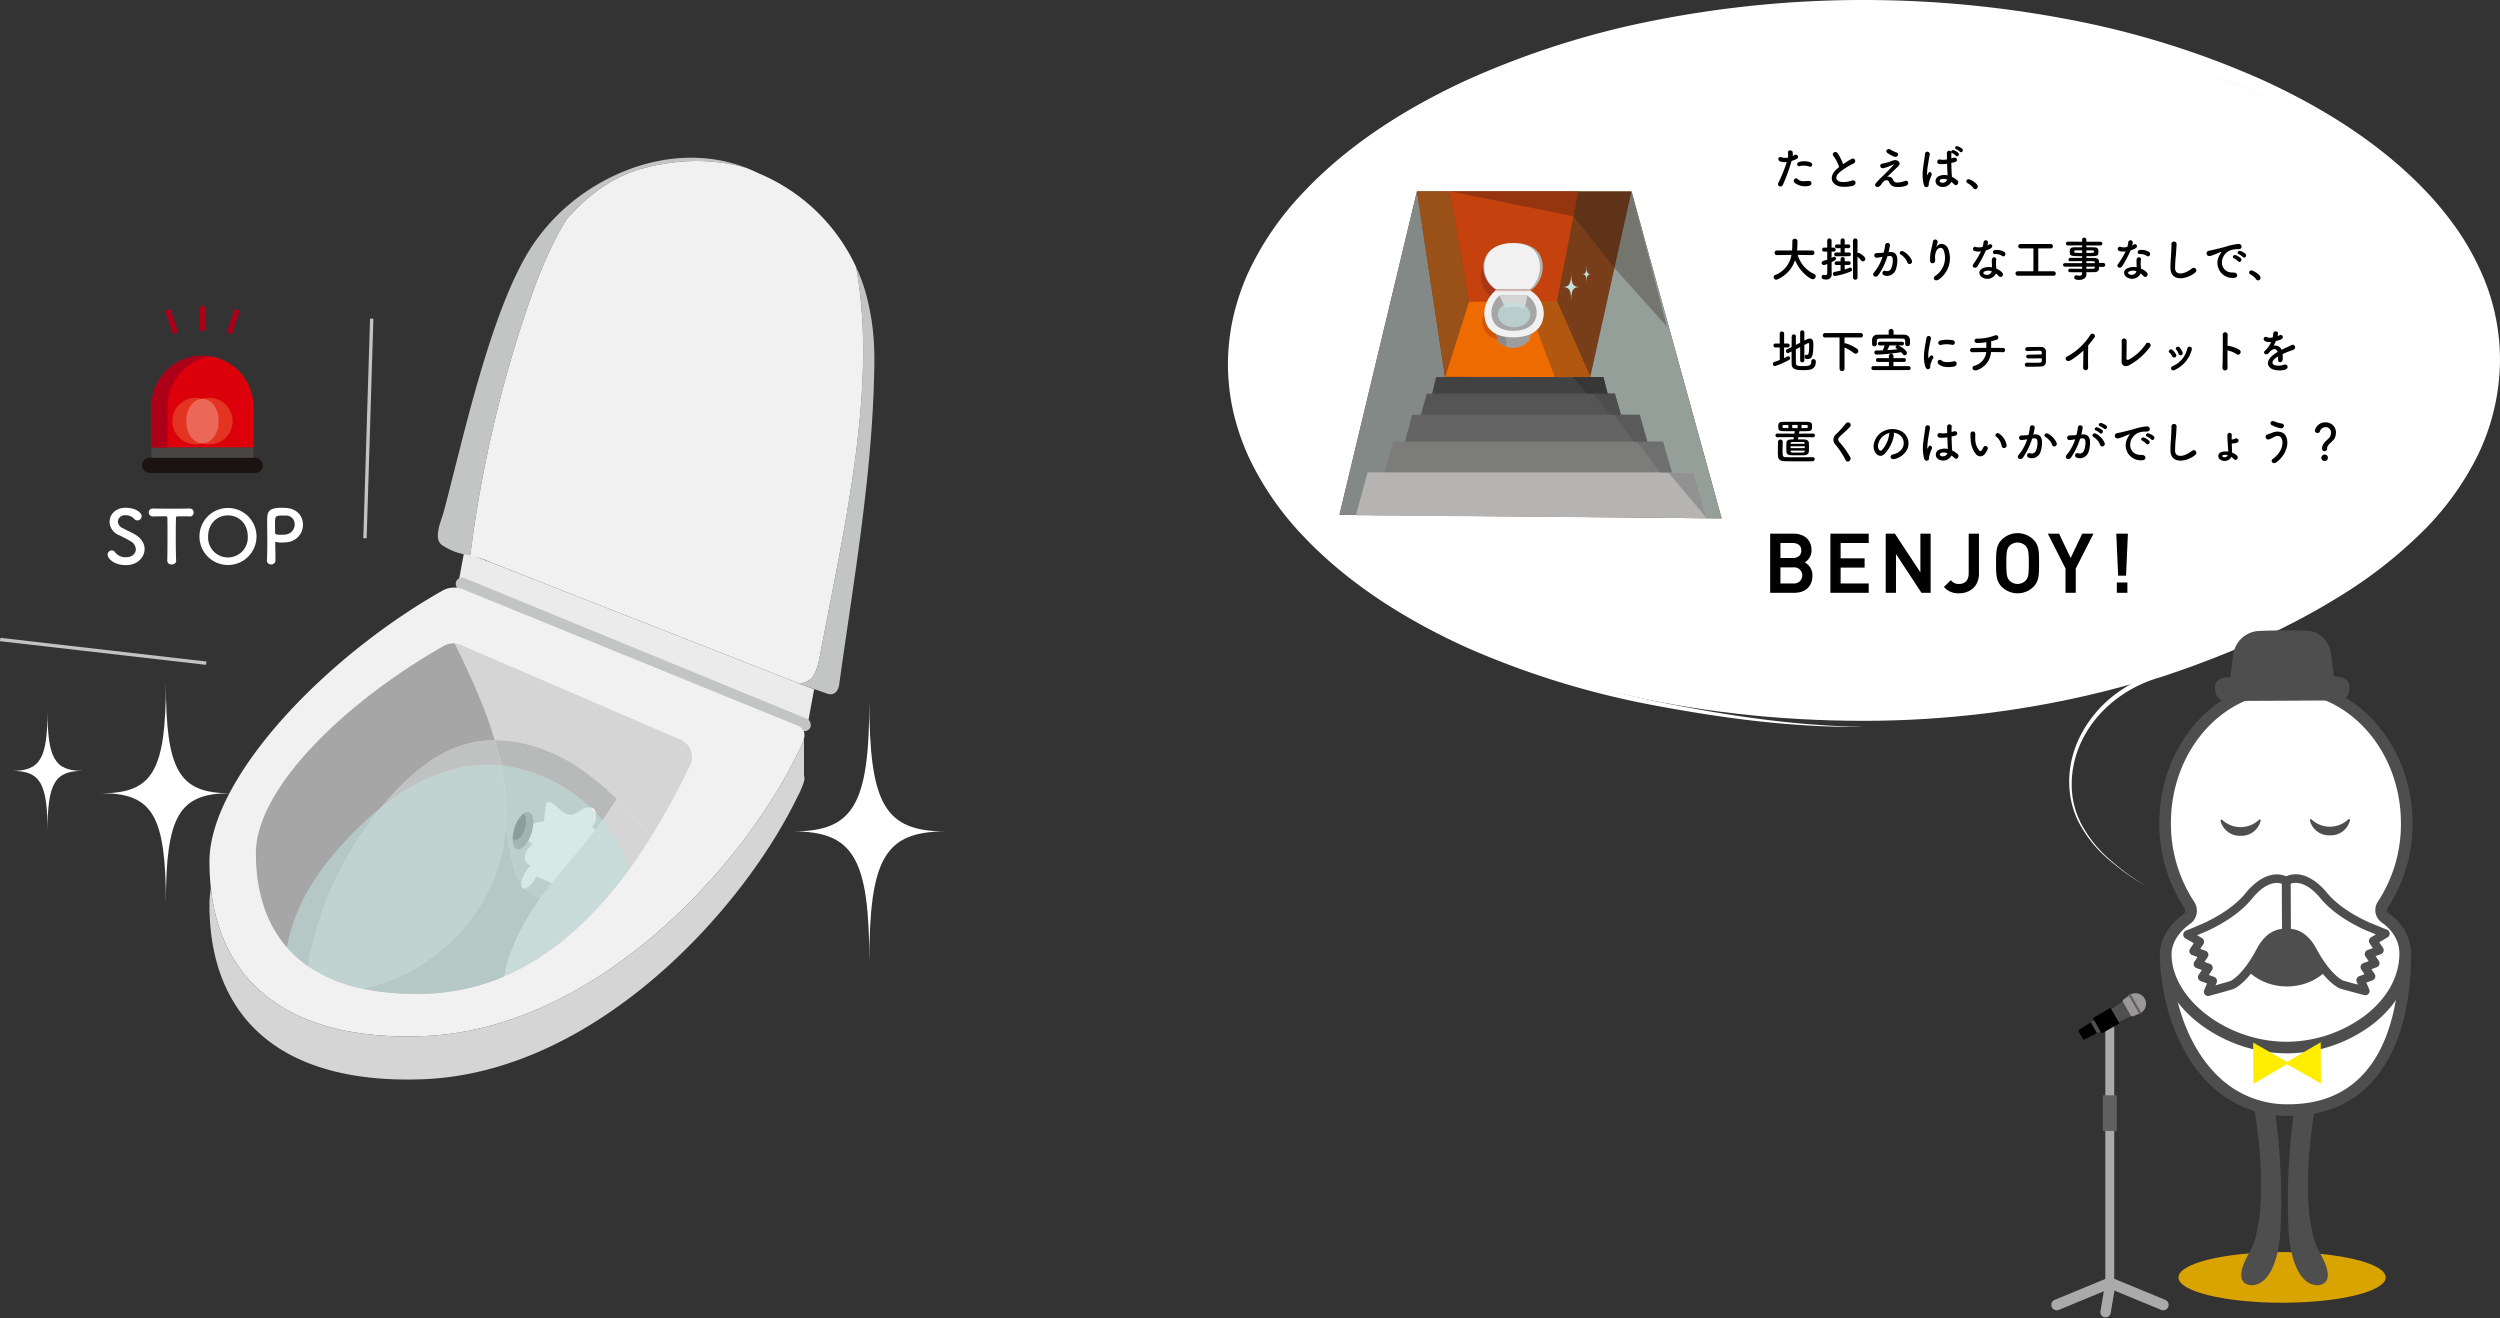 <svg xmlns="http://www.w3.org/2000/svg" xmlns:xlink="http://www.w3.org/1999/xlink" width="740.182" height="390.264" viewBox="0 0 740.182 390.264">
  <rect x="0" y="0" width="740.182" height="390.264" fill="#333333" stroke="none"/>
  <defs>
    <clipPath id="clip-path">
      <rect id="長方形_174" data-name="長方形 174" width="64.319" height="40.071" fill="none"/>
    </clipPath>
    <clipPath id="clip-path-2">
      <rect id="長方形_175" data-name="長方形 175" width="9.563" height="7.446" fill="none"/>
    </clipPath>
  </defs>
  <g id="グループ_2476" data-name="グループ 2476" transform="translate(984.557 -6602.841)">
    <g id="グループ_2475" data-name="グループ 2475" transform="translate(-1479.244 1574.1)">
      <g id="グループ_1818" data-name="グループ 1818" transform="translate(3949.537 2930.733)">
        <path id="パス_1660" data-name="パス 1660" d="M-2716.836,2203.494c-.559,55.668-89.223,104.228-186.555,104.271-103.033.046-186.556-46.684-186.556-104.271s83.523-104.272,186.556-104.272S-2716.259,2145.907-2716.836,2203.494Z" transform="translate(0.41 3.663)" fill="#fff"/>
        <path id="パス_1661" data-name="パス 1661" d="M-2902.948,2313.213c-20.183.249-40.435-2.356-60.261-6.021a252.971,252.971,0,0,1-57.422-17.482c-18.075-8.215-35.072-18.926-48.337-32.96a88.232,88.232,0,0,1-16.148-23.388,71.086,71.086,0,0,1-4.551-13.247,65.847,65.847,0,0,1-1.625-13.813,65.764,65.764,0,0,1,1.439-13.847,71.145,71.145,0,0,1,4.382-13.338,88.392,88.392,0,0,1,16.01-23.622c13.2-14.21,30.2-25.1,48.29-33.5a254.013,254.013,0,0,1,57.538-18.206,318.414,318.414,0,0,1,60.643-5.781,323.865,323.865,0,0,1,60.642,5.76,257.64,257.64,0,0,1,57.6,18.024c18.141,8.31,35.206,19.1,48.514,33.225a97.824,97.824,0,0,1,9.073,11.2,78.456,78.456,0,0,1,6.938,12.41,63.212,63.212,0,0,1,5.535,27.213,65.678,65.678,0,0,1-6.554,26.954,84.529,84.529,0,0,1-16.781,23.014,134.881,134.881,0,0,1-22.965,18.041,202.52,202.52,0,0,1-26.191,13.9,295.441,295.441,0,0,1-27.913,10.727c-9.522,2.653-17.652,8.735-22.23,16.686a30.017,30.017,0,0,0-4.066,12.781,28.063,28.063,0,0,0,.269,6.693,26.686,26.686,0,0,0,2.05,6.448,36.344,36.344,0,0,0,8.475,11.065,71.324,71.324,0,0,0,11.7,8.547,71.825,71.825,0,0,1-11.867-8.4,36.854,36.854,0,0,1-8.741-11.046c-4.142-8.383-3.385-18.362,1.2-26.537a35.968,35.968,0,0,1,9.329-10.844,41.272,41.272,0,0,1,13.281-6.823,291.751,291.751,0,0,0,27.467-11.14c17.71-8.378,34.648-18.555,47.837-31.981a81.29,81.29,0,0,0,15.891-22.365,62.5,62.5,0,0,0,5.906-25.777,59.958,59.958,0,0,0-5.6-25.726,84.088,84.088,0,0,0-15.49-22.438c-12.843-13.533-29.466-23.986-47.218-32.032-17.818-8.049-36.952-12.707-56.5-16.444a318.108,318.108,0,0,0-59.591-5.443,318.433,318.433,0,0,0-59.575,5.508c-19.531,3.768-38.645,8.48-56.409,16.615-17.7,8.133-34.241,18.679-46.982,32.289a84.527,84.527,0,0,0-15.4,22.5,67.752,67.752,0,0,0-4.323,12.595,62.483,62.483,0,0,0-1.539,13.1,62.571,62.571,0,0,0,1.367,13.129,67.958,67.958,0,0,0,4.17,12.684,84.775,84.775,0,0,0,15.279,22.716c12.69,13.776,29.239,24.494,46.956,32.806a249.911,249.911,0,0,0,56.531,18.324C-2943.268,2309.913-2923.129,2312.944-2902.948,2313.213Z" transform="translate(0 0)" fill="#fff"/>
      </g>
      <path id="パス_2538" data-name="パス 2538" d="M11.34-5.656c.882.294,1.26-.938.322-1.274A5.2,5.2,0,0,0,8.3-7c-.924.322-.49,1.47.238,1.2A4.923,4.923,0,0,1,11.34-5.656Zm0,5.67a.727.727,0,1,0-.182-1.442c-1.638.14-2.492.21-3.206-.518s-1.6.364-.994,1.036A5,5,0,0,0,11.34.014ZM6.118-7.322a9.017,9.017,0,0,0,1.414-.56.668.668,0,1,0-.546-1.2c-.168.1-.336.2-.532.294a4.26,4.26,0,0,0-.014-1.12c-.14-.77-1.456-.728-1.4.07A6.1,6.1,0,0,1,5.054-8.33a3.742,3.742,0,0,1-1.932-.084c-1.05-.378-1.19.9-.476,1.2a4.083,4.083,0,0,0,2.044.2A43.336,43.336,0,0,1,2.24-.938c-.588,1.19.9,1.6,1.316.658A55.069,55.069,0,0,0,6.118-7.322ZM20.2-5.516c-.14.1-.266.21-.406.322C17.528-3.388,17.444-1.12,19.46-.1c1.386.7,3.724.42,4.83.112,1.246-.35.826-1.96-.35-1.512-.84.308-2.842.672-3.822.182-1.092-.532-1.05-1.582.336-2.758A21.043,21.043,0,0,1,24.43-6.552c1.078-.546.35-1.89-.6-1.358a26.706,26.706,0,0,0-2.464,1.54,14.21,14.21,0,0,0-1.638-3.262c-.56-.8-1.932-.042-1.2.854A11.385,11.385,0,0,1,20.2-5.516ZM36.526-8.582c.966.336,1.638-.924.616-1.274a8.508,8.508,0,0,1-1.75-.84c-.826-.518-1.666.392-.952.966A8.931,8.931,0,0,0,36.526-8.582Zm-2.17,6.02c.7-.7,2.814-2.646,3.472-3.346.728-.756-.126-1.806-1.288-1.652a5,5,0,0,0-1.092.364,14.752,14.752,0,0,1-2.464.658c-.966.14-.77,1.6.42,1.33a13.968,13.968,0,0,0,2.884-1.106c.126-.056.224-.084.07.1-.7.812-1.61,1.75-2.254,2.38-.448.434-.84.868-1.33,1.3A22.524,22.524,0,0,0,31.094-.77c-.616.7.014,1.162.476,1.134C31.85.35,32.256.28,32.746-.5c.91-1.456,1.946-1.344,2.254-.588A2.135,2.135,0,0,0,36.834.35,7.431,7.431,0,0,0,40.012.014c1.12-.42.616-1.862-.448-1.386a7,7,0,0,1-2.212.448,1.281,1.281,0,0,1-1.246-.924A1.324,1.324,0,0,0,34.356-2.562Zm21.616-7.49c.462.5,1.2-.336.672-.868a4.234,4.234,0,0,0-1.358-.756c-.63-.21-1.106.6-.42.868A4.686,4.686,0,0,1,55.972-10.052ZM53.4-1.12a6.448,6.448,0,0,1,.868.728c.7.742,1.694-.476.9-1.2a6.684,6.684,0,0,0-1.582-1.022c-.014-.448-.07-.91-.084-1.26-.028-.686-.07-1.778-.084-2.87.336-.07.672-.154,1.008-.238,1.2-.294.6-1.568-.308-1.288-.224.07-.476.126-.714.2,0-.686.014-1.274.042-1.666v-.1a.732.732,0,0,0,.252.182,4.708,4.708,0,0,1,1.092.784c.434.518,1.2-.294.686-.84a4.308,4.308,0,0,0-1.316-.8.561.561,0,0,0-.784.448.7.7,0,0,0-1.274.35c-.014.434,0,1.148.014,1.932a5.878,5.878,0,0,1-1.974.042.685.685,0,1,0-.28,1.33,9.62,9.62,0,0,0,2.3-.1c.042,1.106.07,2.184.112,2.758.014.266.042.476.042.7a3.981,3.981,0,0,0-2.464.168,1.585,1.585,0,0,0-.21,2.94A2.78,2.78,0,0,0,53.4-1.12ZM46.508.238c.35-.336.168-.728.28-1.12.056-.224.14-.532.252-.882a8.567,8.567,0,0,1,.434-1.106c.5-1.05-.56-1.526-.882-.854-.028.07-.126.322-.168.406-.14.28-.154.238-.182-.014a15.584,15.584,0,0,1,.266-2.926c.182-1.19.42-2.408.518-3.038a.709.709,0,1,0-1.414-.028c-.07.91-.378,2.478-.56,4.172a12.664,12.664,0,0,0,.224,4.914C45.514.518,46.144.574,46.508.238Zm5.684-2.016a1.453,1.453,0,0,1-2.03.742.468.468,0,0,1,.084-.826,2.527,2.527,0,0,1,1.932.084Zm8.3,2.814a.774.774,0,0,0,.756-.77c0-.952-2.24-2.184-2.73-2.184a.623.623,0,0,0-.658.616.63.63,0,0,0,.378.56A5.344,5.344,0,0,1,59.962.728.637.637,0,0,0,60.494,1.036Zm-48.3,19.51a.661.661,0,0,0,.686-.686.672.672,0,0,0-.7-.686H7.742l.042-.546c.042-.644.07-1.3.07-1.96V16.36a.709.709,0,0,0-.77-.644.669.669,0,0,0-.742.658v.574c0,.112,0,.98-.084,2.226H1.792a.679.679,0,0,0-.714.7.653.653,0,0,0,.7.672h.014l4.284-.056a7.665,7.665,0,0,1-4.8,5.936A.692.692,0,0,0,.8,27.07a.761.761,0,0,0,.756.756.912.912,0,0,0,.364-.084,9.4,9.4,0,0,0,5.222-5.7C8.554,25.53,11.62,27.7,12.39,27.7a.93.93,0,0,0,.882-.91.671.671,0,0,0-.434-.63,8.891,8.891,0,0,1-4.9-5.67l4.242.056ZM24.3,27.21a.673.673,0,0,0,1.344,0l-.028-6.174a4.963,4.963,0,0,1,1.05,1.05.724.724,0,0,0,.574.322.749.749,0,0,0,.714-.728c0-.742-1.722-1.806-2.072-1.806a.9.9,0,0,0-.266.056l.028-3.682a.673.673,0,0,0-1.344,0Zm-1.176-6.328a.56.56,0,0,0,0-1.12l-1.288.014V18.488l1.106.014a.56.56,0,1,0,0-1.12l-1.092.014V16.15a.619.619,0,0,0-1.232,0V17.4l-1.092-.014a.56.56,0,1,0,0,1.12l1.092-.014v1.288l-1.33-.014a.56.56,0,0,0,0,1.12Zm-.1,2.576a.536.536,0,0,0,.574-.546.525.525,0,0,0-.56-.546H23.03l-1.176.014v-.7a.619.619,0,0,0-1.232,0v.714H19.446a.547.547,0,0,0-.574.56.525.525,0,0,0,.56.546h.014l1.176-.028v1.666c-.56.14-1.134.266-1.764.364a.57.57,0,0,0-.49.588.609.609,0,0,0,.616.644A19.824,19.824,0,0,0,23.7,25.362.573.573,0,0,0,24,24.83a.516.516,0,0,0-.476-.574.7.7,0,0,0-.224.042c-.476.182-.952.35-1.456.5V23.458Zm-5.068-.84c1.008-.49,1.3-.7,1.3-1.036a.543.543,0,0,0-.5-.56.57.57,0,0,0-.252.07c-.2.112-.364.2-.546.28V19.51h.532a.6.6,0,1,0,0-1.19h-.532V16.248a.644.644,0,1,0-1.288,0V18.32h-.882a.606.606,0,0,0-.63.616.567.567,0,0,0,.63.574h.882v2.38c-.364.126-.756.252-1.218.406a.6.6,0,0,0-.434.574.619.619,0,0,0,.644.616.9.9,0,0,0,.308-.056q.378-.126.714-.252c0,1.3-.014,2.366-.014,2.716-.014.462-.21.588-.5.588a2.288,2.288,0,0,1-.5-.07.388.388,0,0,0-.126-.014.57.57,0,0,0-.532.616c0,.728.812.756,1.288.756A1.517,1.517,0,0,0,18,26.118v-.07c-.014-.49-.042-1.764-.042-1.988Zm23.772-.5a5.8,5.8,0,0,0-2.492-2.66c-.868-.5-1.484.546-.8.924a5.027,5.027,0,0,1,2,2.408C40.824,23.654,42.084,23.038,41.734,22.114Zm-6.9-2.436a18.446,18.446,0,0,0,.406-1.974c.112-.938-1.316-1.022-1.414-.112a14.947,14.947,0,0,1-.434,2.226l-.7.07c-.5.042-.938.028-1.372.07A.673.673,0,1,0,31.36,21.3a9.5,9.5,0,0,0,1.512-.2l.168-.028a13.508,13.508,0,0,1-2.478,4.55c-.91,1.022.546,1.834,1.218.882A20.628,20.628,0,0,0,34.5,20.882c.224-.028.434-.056.644-.07.644-.056.938.35.938,1.2a6.249,6.249,0,0,1-.448,2.422,1.338,1.338,0,0,1-1.778.756c-.854-.21-1.3,1.078-.2,1.4a2.714,2.714,0,0,0,3.29-1.68,8.339,8.339,0,0,0,.476-3.122c-.056-1.568-.952-2.254-2.128-2.156Zm14.91,8.05A7.645,7.645,0,0,0,52.514,18.8c-.574-1.582-2.394-2.156-3.416-.84-.14.182-.28.364-.1-.014a4.2,4.2,0,0,0,.364-1.3.705.705,0,0,0-1.4-.126c-.112.854-.378,1.778-.532,2.492a12.451,12.451,0,0,0-.322,3.234c.084,1.008,1.6,1.022,1.526-.336A4.63,4.63,0,0,1,49,19.258c.406-.868,1.736-1.386,2.2.014a6.448,6.448,0,0,1-2.436,7.364C47.586,27.406,48.608,28.568,49.742,27.728Zm18.774-6.9c.686.434,1.414-.728.462-1.3a4.428,4.428,0,0,0-2.576-.49c-.9.084-.84,1.246-.07,1.2A3.6,3.6,0,0,1,68.516,20.826Zm-6.314-1.4a27.323,27.323,0,0,1-2.3,3.822c-.616.91.728,1.456,1.246.616a35.376,35.376,0,0,0,2.506-4.718,5.348,5.348,0,0,0,1.5-.644c.9-.644.014-1.512-.616-1.064a4.343,4.343,0,0,1-.448.238,4.707,4.707,0,0,0,.2-.854.671.671,0,0,0-1.33-.126,9.027,9.027,0,0,1-.28,1.414,3.737,3.737,0,0,1-1.918.042.641.641,0,1,0-.406,1.2A3.83,3.83,0,0,0,62.2,19.426Zm4.41,6.566a4.054,4.054,0,0,1,.8.728c.672.812,1.806-.182,1.008-1.064a5.079,5.079,0,0,0-1.708-1.12c-.014-.308-.042-.6-.056-.868-.014-.406-.014-.756-.014-1.078a2.793,2.793,0,0,1,.084-.658.643.643,0,0,0-1.26-.252,4.176,4.176,0,0,0-.07.938c.014.35.042.7.042,1.05v.49a4.577,4.577,0,0,0-2.688.266c-1.442.644-1.288,2.156.014,2.814A2.8,2.8,0,0,0,66.612,25.992Zm-1.246-.658c-.014.042,0,.1-.014.14a1.511,1.511,0,0,1-2.128.742.425.425,0,0,1-.014-.812A2.807,2.807,0,0,1,65.366,25.334Zm18.34,1.316a.612.612,0,0,0,.63-.644.636.636,0,0,0-.63-.672h-4.55V18.558h3.7a.6.6,0,0,0,.63-.63.632.632,0,0,0-.63-.658h-8.96a.645.645,0,1,0,0,1.288h3.822v6.776h-4.62a.647.647,0,0,0-.686.658.655.655,0,0,0,.686.658Zm14.728-2.618a.59.59,0,0,0,0-1.176H97.146c0-.182-.014-.336-.014-.462-.028-.7-.56-.994-1.456-1.008-.672-.014-1.456-.014-2.282-.014v-.5c3.052,0,3.444-.014,3.542-.91a4.242,4.242,0,0,0,.028-.434c0-.14-.014-.294-.028-.448-.042-.574-.434-.826-1.33-.84-.546-.014-1.358-.014-2.212-.014v-.546l4.158.014a.56.56,0,1,0,0-1.12l-4.158.014V16.01a.6.6,0,0,0-.63-.63.612.612,0,0,0-.644.63l.014.574-4.228-.014a.56.56,0,1,0,0,1.12l4.228-.014v.546c-.854,0-1.666.014-2.2.014-1.288,0-1.456.434-1.456,1.358,0,1.246.308,1.274,3.654,1.274v.49c-1.246,0-2.506,0-3.5.014a.51.51,0,0,0-.532.518.451.451,0,0,0,.462.476h.014c.91-.014,2.24-.028,3.556-.028v.588H86.982a.526.526,0,0,0,0,1.05h5.152v.63c-1.26,0-2.52-.014-3.556-.028h-.014a.5.5,0,0,0-.532.518.511.511,0,0,0,.532.518c1.12.014,2.352.014,3.57.014l-.014.364c0,.518-.336.658-.756.658a3.374,3.374,0,0,1-.742-.1,1.081,1.081,0,0,0-.21-.028.606.606,0,0,0-.616.63c0,.728,1.022.742,1.47.742,1.428,0,2.142-.784,2.142-1.624v-.014l-.014-.644c.8,0,1.568-.014,2.3-.014,1.372,0,1.47-.742,1.47-1.568Zm-5.04-4.9c.728,0,1.386.014,1.792.014s.462.126.462.35c0,.406-.042.406-2.254.406Zm2.52,3.794h-2.52v-.574c.784,0,1.5,0,2.072.014a.384.384,0,0,1,.434.378ZM92.134,19.9c-1.988,0-2.324-.014-2.324-.252v-.308c.028-.126.14-.2.434-.2.434,0,1.134-.014,1.89-.014Zm3.78,4.074c0,.07-.014.14-.014.21a.394.394,0,0,1-.434.392c-.644.014-1.344.028-2.072.028v-.63Zm15.442-3.15c.686.434,1.414-.728.462-1.3a4.428,4.428,0,0,0-2.576-.49c-.9.084-.84,1.246-.07,1.2A3.6,3.6,0,0,1,111.356,20.826Zm-6.314-1.4a27.323,27.323,0,0,1-2.3,3.822c-.616.91.728,1.456,1.246.616a35.377,35.377,0,0,0,2.506-4.718A5.348,5.348,0,0,0,108,18.5c.9-.644.014-1.512-.616-1.064a4.344,4.344,0,0,1-.448.238,4.707,4.707,0,0,0,.2-.854.671.671,0,0,0-1.33-.126,9.028,9.028,0,0,1-.28,1.414,3.737,3.737,0,0,1-1.918.042.641.641,0,1,0-.406,1.2A3.83,3.83,0,0,0,105.042,19.426Zm4.41,6.566a4.054,4.054,0,0,1,.8.728c.672.812,1.806-.182,1.008-1.064a5.079,5.079,0,0,0-1.708-1.12c-.014-.308-.042-.6-.056-.868-.014-.406-.014-.756-.014-1.078a2.793,2.793,0,0,1,.084-.658.643.643,0,0,0-1.26-.252,4.176,4.176,0,0,0-.07.938c.014.35.042.7.042,1.05v.49a4.577,4.577,0,0,0-2.688.266c-1.442.644-1.288,2.156.014,2.814A2.8,2.8,0,0,0,109.452,25.992Zm-1.246-.658c-.014.042,0,.1-.014.14a1.511,1.511,0,0,1-2.128.742.425.425,0,0,1-.014-.812A2.807,2.807,0,0,1,108.206,25.334Zm17.43.378a.778.778,0,1,0-.966-1.218c-2.436,1.918-4.928,2.058-5.012.014a38.825,38.825,0,0,1,.252-4.116c.07-.938.168-2.268.2-3.15a.764.764,0,0,0-1.526.028c.028.868-.07,2.24-.112,3.15-.07,1.484-.224,2.674-.168,4.144C118.426,28.344,122.906,27.938,125.636,25.712Zm14.126-4.592c.5.56,1.33-.364.742-.952a4.645,4.645,0,0,0-1.484-.84c-.686-.224-1.232.672-.476.966A4.915,4.915,0,0,1,139.762,21.12Zm-1.442,1.274c.49.574,1.358-.322.784-.938a4.572,4.572,0,0,0-1.47-.882c-.686-.252-1.246.616-.5.938A5.36,5.36,0,0,1,138.32,22.394Zm-1.344,4.9c1.484.014,1.386-1.638-.084-1.582-3.136.112-4.074-2.828-2.842-4.886a4.074,4.074,0,0,1,1.806-1.638,5.934,5.934,0,0,1,2.072-.392c.98.056,1.288-.224,1.372-.462a.826.826,0,0,0-.952-1.078,18.732,18.732,0,0,0-3.808.826c-1.428.406-2.66.686-3.346.854-.448.112-1.26.266-1.554.336-1.12.238-.742,1.848.49,1.512a13.281,13.281,0,0,0,1.26-.42c.952-.364.714-.364,1.764-.7.266-.084.336-.1.112.2a4.838,4.838,0,0,0-.448.728A4.448,4.448,0,0,0,136.976,27.294Zm7.238.742a.774.774,0,0,0,.756-.77c0-.952-2.24-2.184-2.73-2.184a.623.623,0,0,0-.658.616.63.63,0,0,0,.378.56,5.343,5.343,0,0,1,1.722,1.47A.637.637,0,0,0,144.214,28.036ZM8.652,51.746a.561.561,0,0,0,.616.532.566.566,0,0,0,.63-.532V47.154c.448-.224.826-.42,1.036-.532a.319.319,0,0,1,.154-.042c.224,0,.238.364.238.952,0,2.366-.35,2.562-.574,2.562a.7.7,0,0,1-.168-.028.616.616,0,0,0-.14-.028c-.294,0-.448.308-.448.616,0,.448.2.672.826.672,1.428,0,1.736-1.106,1.736-4.312,0-.756-.042-1.75-1.05-1.75a2,2,0,0,0-.924.252l-.686.35V43.4a.625.625,0,0,0-1.246,0V46.5l-1.274.63c0-1.008,0-1.918.014-2.492V44.62a.58.58,0,0,0-.616-.588.606.606,0,0,0-.63.616c0,.756-.028,1.9-.028,3.122l-1.344.672a.562.562,0,0,0-.336.518.6.6,0,0,0,.56.616.685.685,0,0,0,.266-.07l.854-.434c0,1.456,0,2.856.014,3.738C6.16,54.56,7.952,54.6,9.52,54.6c1.806,0,3.766,0,3.766-2.534a.674.674,0,0,0-.714-.714.579.579,0,0,0-.616.616c0,1.386-.812,1.442-2.52,1.442-1.218,0-2.016-.014-2.044-.84-.014-.742-.014-2.45-.014-4.144l1.274-.644Zm-6.034-.154c-.518.21-1.05.392-1.582.574a.616.616,0,0,0-.448.6.627.627,0,0,0,.616.644A24,24,0,0,0,5.292,51.62a.671.671,0,0,0,.406-.56.579.579,0,0,0-.6-.546.7.7,0,0,0-.35.1c-.266.154-.56.294-.854.434V47.9h1.12a.59.59,0,0,0,0-1.176H3.906V43.78a.6.6,0,0,0-.658-.6.6.6,0,0,0-.644.6v2.94H1.33a.588.588,0,1,0,0,1.176H2.618Zm17.7,2.618a.737.737,0,0,0,1.47,0V47.9a14.5,14.5,0,0,1,2.8,1.666.9.9,0,0,0,.518.182.789.789,0,0,0,.77-.784.765.765,0,0,0-.35-.644,11.421,11.421,0,0,0-3.528-1.68,1.081,1.081,0,0,0-.21.028V44.942h4.844a.6.6,0,0,0,.6-.644.618.618,0,0,0-.6-.658H16a.625.625,0,0,0-.616.672.59.59,0,0,0,.616.63h4.312Zm16-11.158v-.014a.736.736,0,0,0-1.456,0v.014l.014,1.036c-1.12,0-2.226.014-3.3.028a1.493,1.493,0,0,0-1.624,1.4c0,.224-.014.476-.014.728s.014.462.014.644a.652.652,0,0,0,.686.658.666.666,0,0,0,.714-.644V45.95c.014-.448.182-.672.84-.686.854-.014,1.89-.028,2.954-.028,1.288,0,2.632.014,3.738.028.868.028.868.21.868,1.6v.028a.625.625,0,0,0,.672.616c.756,0,.756-.644.756-1.176,0-.252,0-.532-.014-.742a1.608,1.608,0,0,0-1.582-1.47c-1.064-.014-2.17-.028-3.276-.028Zm2.576,4.256a.555.555,0,0,0,0-1.106H32.2a.554.554,0,0,0,0,1.106h1.47a14.858,14.858,0,0,1-.56,1.442c-.476.014-.938.028-1.386.028h-.518a.554.554,0,0,0-.588.574A.636.636,0,0,0,31.3,50a52.565,52.565,0,0,0,7.252-.714,5.071,5.071,0,0,1,.5.588.7.7,0,0,0,.56.336.67.67,0,0,0,.644-.686c0-.854-2.044-2.072-2.576-2.212Zm1.862,7.28a.555.555,0,0,0,.6-.56.591.591,0,0,0-.6-.616l-4.48.014v-1.26l3.08.014a.569.569,0,1,0,0-1.134l-3.08.014V50.5a.681.681,0,1,0-1.358,0v.56l-3.192-.014a.57.57,0,1,0,0,1.134l3.206-.014v1.26l-4.564-.014a.589.589,0,1,0,0,1.176Zm-3.388-7.28a.545.545,0,0,0-.448.5c0,.238.112.308.6.616-.98.112-2.016.2-3.066.252a14.992,14.992,0,0,0,.63-1.372Zm16.226-.2a.685.685,0,1,0,.238-1.344,8.451,8.451,0,0,0-3.682.084.659.659,0,1,0,.2,1.3A7.092,7.092,0,0,1,53.592,47.112Zm.756,6.384c.924-.238.854-1.722-.28-1.484-1.092.224-2.772.448-3.528-.238a.693.693,0,0,0-.994.966C50.554,53.832,52.85,53.874,54.348,53.5Zm-7.406.672c.35-.308.182-.742.266-1.12a7.059,7.059,0,0,1,.826-1.96.561.561,0,0,0-.98-.546c-.056.1-.21.378-.238.448-.056.126-.112.168-.154-.014-.336-1.3.5-4.592.728-5.726a.681.681,0,1,0-1.358-.084c-.252,1.666-1.358,5.81-.238,8.568C46.074,54.42,46.592,54.476,46.942,54.168ZM65.17,49.254c1.386,0,2.646.014,3.416.042a.638.638,0,1,0,.028-1.26c-.658-.014-1.946-.028-3.416-.028.014-.672.014-1.414,0-1.96a15.41,15.41,0,0,0,1.694-.476c.77-.266.5-1.708-.7-1.2a14.886,14.886,0,0,1-5.138.91c-1.022-.07-1.064,1.26-.028,1.288a16.021,16.021,0,0,0,2.744-.238c0,.462.014,1.092.014,1.68-1.568,0-3.122.014-4.158.042a.631.631,0,1,0,0,1.26c1.106-.028,2.618-.056,4.13-.056A4.766,4.766,0,0,1,60.27,53.3c-1.008.252-.658,1.792.756,1.3A6.144,6.144,0,0,0,65.17,49.254ZM80.192,51.1c0,.336-.014.644-.028.854a.44.44,0,0,1-.462.42c-.756.056-2.772.056-3.864.014a.612.612,0,1,0,.014,1.218c1.05,0,2.87-.014,3.962-.07.784-.042,1.568-.294,1.6-1.386.014-.91,0-2.38,0-3A1.3,1.3,0,0,0,80,47.756c-1.022-.028-2.912,0-4.046.042-.91.042-.882,1.2.042,1.162,1.05-.042,2.758-.112,3.654-.084.308.014.5.126.518.434,0,.154.014.378.014.658-1.008,0-2.954.056-3.906.056-.462,0-.728.252-.714.56a.62.62,0,0,0,.672.546C77.154,51.144,78.862,51.13,80.192,51.1Zm12.334-2.324c-.014,1.638-.07,3.92-.084,5.04a.741.741,0,1,0,1.47-.042c-.042-1.4-.014-5.068.028-6.5.6-.7,1.2-1.456,1.834-2.3a.729.729,0,1,0-1.246-.742A18.6,18.6,0,0,1,87.7,50.57c-.952.462-.224,1.89,1.064,1.106A20.467,20.467,0,0,0,92.526,48.778Zm19.754-1.092a.762.762,0,1,0-1.288-.812,14.2,14.2,0,0,1-5.054,4.62c-.336.182-.7.042-.686-.35.042-1.064.084-4.2.056-5.194a.735.735,0,1,0-1.47.028c.042.938.014,4.34-.028,5.936-.042,1.484,1.2,1.764,2.142,1.3A18.99,18.99,0,0,0,112.28,47.686Zm9.59,1.624a6,6,0,0,0-.84-1.386c-.574-.686-1.512.084-1.008.644a3.706,3.706,0,0,1,.658,1.176A.635.635,0,1,0,121.87,49.31Zm-2.38,5.264a9.129,9.129,0,0,0,5.11-6.034.683.683,0,1,0-1.316-.364,7.5,7.5,0,0,1-4.41,5.292.621.621,0,0,0-.35.84A.671.671,0,0,0,119.49,54.574Zm.448-4.676a5.282,5.282,0,0,0-1.036-1.246c-.658-.588-1.47.294-.9.784a3.664,3.664,0,0,1,.8,1.078A.646.646,0,1,0,119.938,49.9Zm15.246-1.148a8.678,8.678,0,0,1,2.73,1.134c.8.588,1.6-.63.868-1.246a8.66,8.66,0,0,0-3.36-1.218,1.44,1.44,0,0,0-.238-.014c.014-1.372.028-2.59.042-3.276a.728.728,0,0,0-1.456-.014c.056,2.016.014,7.5-.084,9.772a.761.761,0,1,0,1.512-.056C135.17,52.7,135.17,50.682,135.184,48.75Zm14.826-4.27a2.647,2.647,0,0,0,.112-.812c-.028-.686-1.344-.77-1.4.07a5.841,5.841,0,0,1-.154,1.176c-.07.014-.154.014-.21.028a2.153,2.153,0,0,1-1.316-.028c-.98-.658-1.666.658-.658,1.162a2.828,2.828,0,0,0,1.736.154,11.672,11.672,0,0,1-.658,1.246,6.988,6.988,0,0,1-1.134,1.316c-.84.756.182,1.554.952.868a3.066,3.066,0,0,0,.322-.364l.056-.056c.91-1.05,1.988-1.19,2.366-.014-.266.154-.49.308-.686.434-2.534,1.666-2.87,3.556-.98,4.62a6.149,6.149,0,0,0,3.822.2c1.288-.336.9-1.848-.336-1.47a4.451,4.451,0,0,1-2.772.112c-.784-.392-.994-1.232.742-2.352.112-.07.238-.14.364-.21,0,.294-.014.616-.028.91-.042.546.28.812.63.8a.828.828,0,0,0,.742-.868,11.185,11.185,0,0,0-.028-1.54c.56-.266,1.19-.546,1.778-.77.742-.28,1.064-.35,1.512-.574a.746.746,0,1,0-.784-1.26,10.751,10.751,0,0,1-1.092.518c-.546.238-1.134.532-1.708.826a2.04,2.04,0,0,0-2.352-1.218,14.286,14.286,0,0,0,.672-1.414,7.873,7.873,0,0,0,1.54-.462c1.036-.518.28-1.68-.49-1.218a4.925,4.925,0,0,1-.588.252Zm-137.522,30a.517.517,0,0,0,.532-.546.509.509,0,0,0-.532-.546l-4.172.028.112-.672v-.056c.826,0,1.624,0,2.394-.014,1.288-.014,1.358-.518,1.358-1.484,0-.672-.056-1.26-1.358-1.274C9.716,69.9,8.428,69.9,7.168,69.9s-2.506,0-3.57.014c-1.358.014-1.428.532-1.428,1.442s.112,1.3,1.47,1.316c1.036.014,2.212.014,3.416.014l-.112.728L1.9,73.384a.533.533,0,0,0-.56.546.54.54,0,0,0,.56.546l4.886-.042-.1.672c-1.232,0-2.072.126-2.1.98-.014.448-.028.98-.028,1.484,0,.42.014.826.028,1.19.028.56.392,1.008,1.33,1.036.462.014,1.428.014,2.338.014.658,0,1.288,0,1.638-.014.854-.028,1.288-.5,1.33-1.036.028-.35.042-.784.042-1.232,0-.518-.014-1.05-.042-1.442-.028-.49-.434-.924-1.33-.952-.378-.014-1.12-.028-1.876-.028l.112-.672ZM12.32,80.37c-.882.028-2.646.042-4.34.042-1.47,0-2.912-.014-3.668-.042-.826-.042-.868-.294-.868-2.1,0-.784.028-1.54.056-2.478v-.028a.643.643,0,0,0-.714-.588.636.636,0,0,0-.686.616c-.028.98-.042,1.68-.042,2.408,0,.5,0,1.022.014,1.652.014,1.106.63,1.666,1.778,1.708.966.028,2.94.056,4.8.056,1.456,0,2.856-.014,3.668-.042a.617.617,0,0,0,.644-.616.585.585,0,0,0-.63-.588ZM9.058,70.836c.462,0,.91.014,1.344.014.476,0,.5.126.5.462,0,.28-.056.448-.476.448s-.9.014-1.372.014ZM7.9,71.774H6.314v-.938H7.9Zm-2.744,0c-.42,0-.8-.014-1.162-.014s-.56-.056-.56-.448.154-.462.532-.462h1.19Zm4.816,4.648H5.824V76.3c.014-.238.1-.392.434-.406.238-.014.9-.014,1.582-.014s1.4,0,1.736.014c.294.014.378.126.392.392ZM10,77.7H5.81v-.56H10Zm-.014.728c0,.056-.014.112-.014.168A.369.369,0,0,1,9.562,79c-.392.014-1.288.028-2.072.028-1.582,0-1.666-.056-1.666-.42v-.182Zm13.524,2a24.207,24.207,0,0,0-3.276-4.564c-.462-.574-.434-.994.168-1.6.868-.868,2.352-2.086,3.052-2.94a.784.784,0,1,0-1.246-.952,34.4,34.4,0,0,1-2.87,3.164,2.084,2.084,0,0,0-.168,3.206,25.819,25.819,0,0,1,2.968,4.55C22.582,82.19,23.94,81.364,23.506,80.426Zm12.726-7.28a3.631,3.631,0,0,1,1.736.56,3.022,3.022,0,0,1,.77,4.284,4.337,4.337,0,0,1-2.6,1.568c-1.2.28-.77,1.694.462,1.372a5.853,5.853,0,0,0,3.416-2.31,4.143,4.143,0,0,0-1.3-5.88,5.849,5.849,0,0,0-6.048.322c-1.876,1.3-2.814,3.906-1.932,5.642.616,1.2,1.792,1.75,2.87.756a11.027,11.027,0,0,0,2.828-5.67A.7.7,0,0,0,36.232,73.146Zm-1.106.07A.99.99,0,0,0,35,73.65a8.411,8.411,0,0,1-2.17,4.662c-.35.308-.714.1-.924-.308-.588-1.078.112-2.94,1.414-3.948A4.639,4.639,0,0,1,35.126,73.216Zm18.34,6.664a6.448,6.448,0,0,1,.868.728c.7.742,1.694-.476.9-1.2a6.684,6.684,0,0,0-1.582-1.022c-.014-.448-.07-.91-.084-1.26-.028-.686-.07-1.778-.084-2.87.336-.07.672-.154,1.008-.238,1.2-.294.6-1.568-.308-1.288-.224.07-.476.126-.714.2,0-.686.014-1.274.042-1.666.056-.756-1.316-.882-1.344.028-.014.434,0,1.148.014,1.932a5.878,5.878,0,0,1-1.974.042.685.685,0,1,0-.28,1.33,9.62,9.62,0,0,0,2.3-.1c.042,1.106.07,2.184.112,2.758.014.266.042.476.042.7a3.981,3.981,0,0,0-2.464.168,1.585,1.585,0,0,0-.21,2.94A2.78,2.78,0,0,0,53.466,79.88Zm-6.888,1.358c.35-.336.168-.728.28-1.12.056-.224.14-.532.252-.882a8.567,8.567,0,0,1,.434-1.106c.5-1.05-.56-1.526-.882-.854-.028.07-.126.322-.168.406-.14.28-.154.238-.182-.014a15.584,15.584,0,0,1,.266-2.926c.182-1.19.42-2.408.518-3.038a.709.709,0,1,0-1.414-.028c-.07.91-.378,2.478-.56,4.172a12.664,12.664,0,0,0,.224,4.914C45.584,81.518,46.214,81.574,46.578,81.238Zm5.684-2.016a1.453,1.453,0,0,1-2.03.742.468.468,0,0,1,.084-.826,2.527,2.527,0,0,1,1.932.084Zm17.5-2.52a5.371,5.371,0,0,0-2.1-3.248c-.84-.63-1.6.406-.924.868a4.418,4.418,0,0,1,1.554,2.716A.754.754,0,1,0,69.762,76.7Zm-6.118,2.31a6.405,6.405,0,0,0,.546-1.078.688.688,0,0,0-1.274-.5,5.506,5.506,0,0,1-.462.826c-.308.42-.49.378-.854.028a5.382,5.382,0,0,1-1.106-3.612c-.028-.644.028-.672,0-1.218a.714.714,0,1,0-1.428.014,13.946,13.946,0,0,0,.07,1.554,7.223,7.223,0,0,0,1.582,4.48C61.5,80.342,62.748,80.468,63.644,79.012Zm20.93-2.9a5.8,5.8,0,0,0-2.492-2.66c-.868-.5-1.484.546-.8.924a5.027,5.027,0,0,1,2,2.408C83.664,77.654,84.924,77.038,84.574,76.114Zm-6.9-2.436a18.447,18.447,0,0,0,.406-1.974c.112-.938-1.316-1.022-1.414-.112a14.946,14.946,0,0,1-.434,2.226l-.7.07c-.5.042-.938.028-1.372.07A.673.673,0,1,0,74.2,75.3a9.5,9.5,0,0,0,1.512-.2l.168-.028a13.508,13.508,0,0,1-2.478,4.55c-.91,1.022.546,1.834,1.218.882a20.628,20.628,0,0,0,2.716-5.628c.224-.028.434-.056.644-.07.644-.056.938.35.938,1.2a6.249,6.249,0,0,1-.448,2.422,1.338,1.338,0,0,1-1.778.756c-.854-.21-1.3,1.078-.2,1.4a2.714,2.714,0,0,0,3.29-1.68,8.339,8.339,0,0,0,.476-3.122c-.056-1.568-.952-2.254-2.128-2.156ZM98.63,71.942c.5.5,1.246-.406.658-.938a4.651,4.651,0,0,0-1.47-.728c-.672-.182-1.12.714-.392.952A4.888,4.888,0,0,1,98.63,71.942Zm-1.218,1.3c.49.518,1.246-.364.672-.91a4.486,4.486,0,0,0-1.428-.784c-.658-.21-1.162.658-.434.924A4.821,4.821,0,0,1,97.412,73.244Zm1.372,2.87a5.8,5.8,0,0,0-2.492-2.66c-.868-.5-1.484.546-.8.924a5.027,5.027,0,0,1,2,2.408C97.874,77.654,99.134,77.038,98.784,76.114Zm-6.9-2.436a18.447,18.447,0,0,0,.406-1.974c.112-.938-1.316-1.022-1.414-.112a14.946,14.946,0,0,1-.434,2.226l-.7.07c-.5.042-.938.028-1.372.07A.673.673,0,1,0,88.41,75.3a9.5,9.5,0,0,0,1.512-.2l.168-.028a13.508,13.508,0,0,1-2.478,4.55c-.91,1.022.546,1.834,1.218.882a20.629,20.629,0,0,0,2.716-5.628c.224-.028.434-.056.644-.07.644-.056.938.35.938,1.2a6.249,6.249,0,0,1-.448,2.422,1.338,1.338,0,0,1-1.778.756c-.854-.21-1.3,1.078-.2,1.4A2.714,2.714,0,0,0,94,78.914a8.339,8.339,0,0,0,.476-3.122c-.056-1.568-.952-2.254-2.128-2.156ZM112.6,75.12c.5.56,1.33-.364.742-.952a4.645,4.645,0,0,0-1.484-.84c-.686-.224-1.232.672-.476.966A4.915,4.915,0,0,1,112.6,75.12Zm-1.442,1.274c.49.574,1.358-.322.784-.938a4.572,4.572,0,0,0-1.47-.882c-.686-.252-1.246.616-.5.938A5.36,5.36,0,0,1,111.16,76.394Zm-1.344,4.9c1.484.014,1.386-1.638-.084-1.582-3.136.112-4.074-2.828-2.842-4.886a4.074,4.074,0,0,1,1.806-1.638,5.934,5.934,0,0,1,2.072-.392c.98.056,1.288-.224,1.372-.462a.826.826,0,0,0-.952-1.078,18.732,18.732,0,0,0-3.808.826c-1.428.406-2.66.686-3.346.854-.448.112-1.26.266-1.554.336-1.12.238-.742,1.848.49,1.512.42-.112.812-.252,1.26-.42.952-.364.714-.364,1.764-.7.266-.084.336-.1.112.2a4.837,4.837,0,0,0-.448.728A4.448,4.448,0,0,0,109.816,81.294Zm15.82-1.582a.778.778,0,1,0-.966-1.218c-2.436,1.918-4.928,2.058-5.012.014a38.825,38.825,0,0,1,.252-4.116c.07-.938.168-2.268.2-3.15a.764.764,0,0,0-1.526.028c.028.868-.07,2.24-.112,3.15-.07,1.484-.224,2.674-.168,4.144C118.426,82.344,122.906,81.938,125.636,79.712Zm10.682.6a3.925,3.925,0,0,1,.686.574c.8.854,1.722-.35.882-1.078a4.443,4.443,0,0,0-1.372-.77c0-.322.014-.616,0-.868-.028-.7-.056-1.288-.07-1.834a2.956,2.956,0,0,0,.364-.028,3.463,3.463,0,0,0,1.3-.294c.812-.462.042-1.54-.728-1.106a2.012,2.012,0,0,1-.966.238c0-.448,0-.882.028-1.344a.644.644,0,0,0-1.288-.014c-.014,1.47.112,2.45.224,4.494.014.14.014.294.014.462a4.1,4.1,0,0,0-1.96.112,1.226,1.226,0,0,0-.21,2.338A2.255,2.255,0,0,0,136.318,80.314Zm-1.064-.5a1.026,1.026,0,0,1-1.456.448.255.255,0,0,1,.014-.476A2.317,2.317,0,0,1,135.254,79.81Zm15.61-7.994c1.036.2,1.5-1.218.35-1.414a9.411,9.411,0,0,1-2.17-.616c-.98-.448-1.568.644-.77,1.092A8.918,8.918,0,0,0,150.864,71.816ZM149.59,81.938c2.8-2.058,3.99-5.376,2.912-7.714-.742-1.61-2.8-1.666-4.228-1.036-.392.168-.84.322-1.2.448a.763.763,0,1,0,.434,1.456,8.584,8.584,0,0,0,1.358-.644c.966-.574,2.016-.518,2.408.574.574,1.624-.2,4.1-2.7,5.866C147.742,81.476,148.666,82.624,149.59,81.938Zm14.294-3.332a.779.779,0,0,0,.784-.812c0-1.274,1.834-1.988,2.338-3.248a3.9,3.9,0,0,0,.28-1.4,2.965,2.965,0,0,0-3.08-3.066,3.087,3.087,0,0,0-3.164,2.45.7.7,0,0,0,.77.672.687.687,0,0,0,.714-.42,1.783,1.783,0,0,1,1.694-1.3,1.557,1.557,0,0,1,1.6,1.694,2.4,2.4,0,0,1-.308,1.148c-.5.924-2.338,1.736-2.338,3.514A.706.706,0,0,0,163.884,78.606Zm1.008,1.974a.9.9,0,0,0-.966-.966,1.011,1.011,0,0,0-.966.966.97.97,0,0,0,.966.924A.931.931,0,0,0,164.892,80.58Z" transform="translate(1019.011 5083.722)"/>
      <g id="グループ_1817" data-name="グループ 1817" transform="translate(1019.011 5186.817)">
        <g id="グループ_134" data-name="グループ 134" transform="translate(0 0)">
          <path id="パス_386" data-name="パス 386" d="M842.713,1756.391h-6.907v-17.075h6.643c3.165,0,5.156,1.8,5.156,4.677a3.865,3.865,0,0,1-2.3,3.621,4.059,4.059,0,0,1,2.566,3.958C847.868,1754.712,845.735,1756.391,842.713,1756.391Zm-.481-14.748H838.4v4.892h3.837c1.655,0,2.783-.863,2.783-2.445S843.887,1741.643,842.232,1741.643Zm.241,7.218H838.4v5.2h4.078a2.61,2.61,0,1,0,0-5.2Z" transform="translate(-835.806 -1739.172)" stroke="#000" stroke-miterlimit="10" stroke-width="0.444"/>
          <path id="パス_387" data-name="パス 387" d="M847.419,1756.391v-17.075H858.33v2.327h-8.32v4.988h7.1v2.3h-7.1v5.133h8.32v2.325Z" transform="translate(-829.595 -1739.172)" stroke="#000" stroke-miterlimit="10" stroke-width="0.444"/>
          <path id="パス_388" data-name="パス 388" d="M868.575,1756.391l-7.891-12.015v12.015h-2.589v-17.075h2.375l7.889,11.992v-11.992h2.591v17.075Z" transform="translate(-823.885 -1739.172)" stroke="#000" stroke-miterlimit="10" stroke-width="0.444"/>
          <path id="パス_389" data-name="パス 389" d="M873.53,1756.535a5.343,5.343,0,0,1-4.149-1.655l1.727-1.7a2.992,2.992,0,0,0,2.422,1.031c1.919,0,3.094-1.174,3.094-3.4v-11.488h2.589V1751C879.213,1754.544,876.671,1756.535,873.53,1756.535Z" transform="translate(-817.849 -1739.172)" stroke="#000" stroke-miterlimit="10" stroke-width="0.444"/>
          <path id="パス_390" data-name="パス 390" d="M890.031,1754.762a6.455,6.455,0,0,1-8.993,0c-1.679-1.677-1.655-3.573-1.655-6.858s-.024-5.18,1.655-6.859a6.455,6.455,0,0,1,8.993,0c1.679,1.679,1.631,3.573,1.631,6.859S891.71,1753.084,890.031,1754.762Zm-1.966-12.157a3.587,3.587,0,0,0-5.083,0c-.84.91-1.009,1.87-1.009,5.3s.169,4.388,1.009,5.3a3.591,3.591,0,0,0,5.083,0c.84-.912,1.007-1.871,1.007-5.3S888.9,1743.515,888.065,1742.6Z" transform="translate(-812.499 -1739.222)" stroke="#000" stroke-miterlimit="10" stroke-width="0.444"/>
          <path id="パス_391" data-name="パス 391" d="M897.149,1749.365v7.027h-2.591v-7.027l-5.108-10.049h2.83l3.573,7.507,3.573-7.507h2.83Z" transform="translate(-807.115 -1739.172)" stroke="#000" stroke-miterlimit="10" stroke-width="0.444"/>
          <path id="パス_392" data-name="パス 392" d="M905.026,1751.308h-1.919l-.528-11.992h2.974Zm-2.3,5.083v-2.614h2.686v2.614Z" transform="translate(-800.094 -1739.172)" stroke="#000" stroke-miterlimit="10" stroke-width="0.444"/>
        </g>
      </g>
      <g id="グループ_1890" data-name="グループ 1890" transform="translate(-1038.458 4702.152)">
        <path id="パス_726" data-name="パス 726" d="M1952.672,383.232h63.511l26.686,96.839L1929.723,479l22.949-95.771" transform="translate(0 -0.002)" fill="#773e19"/>
        <path id="パス_727" data-name="パス 727" d="M2544.719,383.232l-12.213,55.006,21.721,41.67,17.178.162Z" transform="translate(-528.535 -0.002)" fill="#949f99"/>
        <path id="パス_728" data-name="パス 728" d="M1952.672,383.232l8.287,54.942-15.108,40.981L1929.723,479Z" transform="translate(0 -0.002)" fill="#838986"/>
        <path id="パス_729" data-name="パス 729" d="M2149.357,829.8l-1.785,7.346,53.3.481-1.988-7.827Z" transform="translate(-191.016 -391.568)" fill="#424243"/>
        <path id="パス_730" data-name="パス 730" d="M2125.209,869.513l-2.008,7.346,59.951.481-2.236-7.827Z" transform="translate(-169.646 -426.385)" fill="#555"/>
        <path id="パス_731" data-name="パス 731" d="M2087.391,920.393l-2.427,8.878,72.45.581-2.7-9.459Z" transform="translate(-136.119 -470.998)" fill="#636463"/>
        <path id="パス_732" data-name="パス 732" d="M2038.3,985.062l-2.88,10.537,85.984.689-3.207-11.226Z" transform="translate(-92.673 -527.701)" fill="#7c7c7b"/>
        <path id="パス_733" data-name="パス 733" d="M1972.647,1058.84l-3.481,12.732,103.9.833-3.875-13.565Z" transform="translate(-34.584 -592.392)" fill="#b5b4b3"/>
        <path id="パス_734" data-name="パス 734" d="M2190.41,647.8q-3.546,11.177-7.094,22.354l43.011.064-9.863-22.418Z" transform="translate(-222.358 -231.985)" fill="#ed6b00"/>
        <path id="パス_735" data-name="パス 735" d="M2226.423,415.821l6.345-32.588h-38.095l5.7,32.588Z" transform="translate(-232.315 -0.002)" fill="#c5410d"/>
        <path id="パス_736" data-name="パス 736" d="M2468.507,586.608c0-3.47-.521-4.364-2.545-4.364,2.023,0,2.545-.894,2.545-4.363,0,3.47.521,4.363,2.545,4.363-2.024,0-2.545.894-2.545,4.364" transform="translate(-470.188 -170.675)" fill="#c2e0dd"/>
        <path id="パス_737" data-name="パス 737" d="M2513.567,567.871c0-1.908-.286-2.4-1.4-2.4,1.113,0,1.4-.492,1.4-2.4,0,1.908.287,2.4,1.4,2.4-1.113,0-1.4.491-1.4,2.4" transform="translate(-510.703 -157.691)" fill="#c2e0dd"/>
        <path id="パス_738" data-name="パス 738" d="M2387.76,647.8l9.863,22.418-10.481-.016-8.467-22.288Z" transform="translate(-393.652 -231.985)" fill="#b15710"/>
        <path id="パス_739" data-name="パス 739" d="M2731.363,1072.405l-11.425-13.565h7.549Z" transform="translate(-692.881 -592.392)" fill="#929292"/>
        <path id="パス_740" data-name="パス 740" d="M2652.033,994.149l-6.95-9.088h7.681l2.6,9.088Z" transform="translate(-627.246 -527.701)" fill="#6f6f6f"/>
        <path id="パス_741" data-name="パス 741" d="M2595.495,928.358l-5.873-7.966h7.586l2.276,7.966Z" transform="translate(-578.616 -470.997)" fill="#595a59"/>
        <path id="パス_742" data-name="パス 742" d="M2544.4,875.78l-5.039-6.267h6.454l1.79,6.267Z" transform="translate(-534.546 -426.385)" fill="#4c4d4c"/>
        <path id="パス_743" data-name="パス 743" d="M2494.351,834.64l-4.317-4.9,9.126.008,1.242,4.891Z" transform="translate(-491.295 -391.512)" fill="#373737"/>
        <g id="グループ_410" data-name="グループ 410" transform="translate(1962.358 383.23)" opacity="0.32">
          <g id="グループ_409" data-name="グループ 409" transform="translate(0)">
            <g id="グループ_408" data-name="グループ 408" clip-path="url(#clip-path)">
              <path id="パス_744" data-name="パス 744" d="M2194.673,383.232l36.684,7.389,12.1,15.332,15.538,17.35L2248.5,383.232Z" transform="translate(-2194.673 -383.232)" fill="#2c1d14"/>
            </g>
          </g>
        </g>
        <path id="パス_745" data-name="パス 745" d="M2281.962,546.619H2272.9a7.312,7.312,0,0,1-2.982-4.44,7.589,7.589,0,0,1,.529-4.977c1.758-3.4,5.88-3.441,6.8-3.449,1.065-.01,4.749-.045,6.526,2.975a7.953,7.953,0,0,1,.631,5.605,8.34,8.34,0,0,1-2.442,4.286" transform="translate(-298.117 -131.981)" fill="#a93616"/>
        <path id="パス_746" data-name="パス 746" d="M2278.1,653.585a5.279,5.279,0,1,1-4.962,5.02,5.006,5.006,0,0,1,4.962-5.02" transform="translate(-301.106 -237.049)" fill="#cd5704"/>
        <path id="パス_747" data-name="パス 747" d="M2299.585,715.857a6.1,6.1,0,0,0,8.891,0s.532.005.49-.88,1.644-3.1,1.644-3.1h-12.649a21.772,21.772,0,0,1,1.518,2.975.929.929,0,0,0,.106,1.006" transform="translate(-322.881 -288.165)" fill="#9d9d9d"/>
        <path id="パス_748" data-name="パス 748" d="M2306.777,723.222a7.878,7.878,0,0,1,.671,2.3c-.111.482-.362.863-.193,1.114a7.929,7.929,0,0,1-2.321-1.528.7.7,0,0,1-.173-.22.919.919,0,0,1,.081-.818l-.78-1.644" transform="translate(-328.231 -297.42)" fill="#898989"/>
        <path id="パス_749" data-name="パス 749" d="M2290,521.559h-10.681a7.89,7.89,0,0,1-3.515-4.732,7.374,7.374,0,0,1,.623-5.3c2.072-3.626,6.931-3.667,8.016-3.676,1.256-.011,5.6-.048,7.692,3.171a7.734,7.734,0,0,1,.743,5.974,8.774,8.774,0,0,1-2.877,4.567" transform="translate(-303.243 -109.266)" fill="#b2b2b1"/>
        <path id="パス_750" data-name="パス 750" d="M2281.042,623.01h10.682a7.89,7.89,0,0,1,3.515,4.732,7.376,7.376,0,0,1-.623,5.3c-2.072,3.626-6.931,3.667-8.016,3.676-1.256.011-5.6.048-7.691-3.171a7.734,7.734,0,0,1-.743-5.974,8.778,8.778,0,0,1,2.877-4.567" transform="translate(-305.268 -210.245)" fill="#f1f1f1"/>
        <path id="パス_751" data-name="パス 751" d="M2297.312,633.759h8.136a6.011,6.011,0,0,1,2.677,3.6,5.615,5.615,0,0,1-.474,4.04c-1.578,2.762-5.279,2.793-6.105,2.8-.956.008-4.263.036-5.859-2.415a5.891,5.891,0,0,1-.566-4.55,6.687,6.687,0,0,1,2.192-3.479" transform="translate(-320.196 -219.67)" fill="#a7a6a6"/>
        <path id="パス_752" data-name="パス 752" d="M2316.257,637.626l-1.769-3.867h8.136s-.014,2.857-1.3,3.867a5.271,5.271,0,0,0-5.069,0" transform="translate(-337.371 -219.67)" fill="#d5d5d5"/>
        <g id="グループ_413" data-name="グループ 413" transform="translate(1976.624 416.023)" opacity="0.68">
          <g id="グループ_412" data-name="グループ 412" transform="translate(0 0)">
            <g id="グループ_411" data-name="グループ 411" clip-path="url(#clip-path-2)">
              <path id="パス_753" data-name="パス 753" d="M2320.056,653.181c0,2.056-2.14,3.723-4.781,3.723s-4.781-1.667-4.781-3.723,2.141-3.723,4.781-3.723,4.781,1.667,4.781,3.723" transform="translate(-2310.493 -649.458)" fill="#c2e0dd"/>
            </g>
          </g>
        </g>
        <rect id="長方形_176" data-name="長方形 176" width="10.67" height="0.279" transform="translate(1975.786 412.486)" fill="#d5d5d5"/>
        <path id="パス_754" data-name="パス 754" d="M2291.383,521.559h-10a7.909,7.909,0,0,1-2.707-10.035c1.94-3.626,6.488-3.667,7.5-3.676,1.176-.011,5.239-.048,7.2,3.171a8.211,8.211,0,0,1,.7,5.974,8.837,8.837,0,0,1-2.694,4.567" transform="translate(-305.269 -109.266)" fill="#f1f1f1"/>
        <path id="パス_755" data-name="パス 755" d="M2125.725,383.232l5.7,32.588-7.094,22.354-8.287-54.942Z" transform="translate(-163.367 -0.002)" fill="#995118"/>
      </g>
    </g>
    <g id="コンポーネント_1_12" data-name="コンポーネント 1 – 12" transform="translate(-377.712 6789.479)">
      <g id="グループ_1765" data-name="グループ 1765" transform="translate(0 107.429)">
        <g id="グループ_1708" data-name="グループ 1708" transform="translate(0 83.981)">
          <path id="長方形_179" data-name="長方形 179" d="M1.6,0H19.431a0,0,0,0,1,0,0V3.207a0,0,0,0,1,0,0H1.6A1.6,1.6,0,0,1,0,1.6v0A1.6,1.6,0,0,1,1.6,0Z" transform="translate(0 7.422) rotate(-22.455)" fill="#aaa"/>
          <path id="長方形_180" data-name="長方形 180" d="M1.6,0H19.431a0,0,0,0,1,0,0V3.207a0,0,0,0,1,0,0H1.6A1.6,1.6,0,0,1,0,1.6v0A1.6,1.6,0,0,1,1.6,0Z" transform="translate(34.496 10.386) rotate(-157.545)" fill="#aaa"/>
          <path id="長方形_181" data-name="長方形 181" d="M0,0H3.08a0,0,0,0,1,0,0V8.773a1.54,1.54,0,0,1-1.54,1.54h0A1.54,1.54,0,0,1,0,8.773V0A0,0,0,0,1,0,0Z" transform="translate(16.507 1.534) rotate(9.646)" fill="#aaa"/>
        </g>
        <rect id="長方形_182" data-name="長方形 182" width="2.641" height="77.347" transform="translate(16.477 9.343)" fill="#aaa"/>
        <rect id="長方形_183" data-name="長方形 183" width="4.15" height="10.564" transform="translate(15.723 30.22)" fill="#606060"/>
        <g id="グループ_1710" data-name="グループ 1710" transform="translate(8.431)">
          <g id="グループ_1709" data-name="グループ 1709">
            <path id="パス_1546" data-name="パス 1546" d="M1317.38,2922.128h0a3.128,3.128,0,0,0-4.271-1.152l-1.86,1.352a.944.944,0,0,0-.263,1.233l1.94,3.373a.943.943,0,0,0,1.2.393l2.1-.927A3.129,3.129,0,0,0,1317.38,2922.128Z" transform="translate(-1297.689 -2920.559)" fill="#989898"/>
            <rect id="長方形_184" data-name="長方形 184" width="6.65" height="0.66" transform="translate(15.458 0.168) rotate(60.099)" fill="#625e5d"/>
            <rect id="長方形_185" data-name="長方形 185" width="4.902" height="0.66" transform="translate(13.165 2.52) rotate(60.099)" fill="#3e3b3b"/>
            <path id="パス_1547" data-name="パス 1547" d="M1290.967,2933.217l-2.445-4.252-9.429,6.119,1.843,3.2Z" transform="translate(-1275.369 -2926.465)" fill="#505050"/>
            <path id="パス_1548" data-name="パス 1548" d="M1270.294,2949.542l-3.724,2.417,1.6,2.79,3.962-2Z" transform="translate(-1266.57 -2940.923)"/>
          </g>
          <rect id="長方形_186" data-name="長方形 186" width="5.282" height="6.037" transform="translate(9.584 4.335) rotate(60.099)"/>
        </g>
      </g>
      <g id="グループ_2219" data-name="グループ 2219" transform="translate(32.473)">
        <ellipse id="楕円形_6" data-name="楕円形 6" cx="30.678" cy="7.502" rx="30.678" ry="7.502" transform="translate(5.665 184.065)" fill="#daa400"/>
        <g id="グループ_1744" data-name="グループ 1744" transform="translate(24.254 131.537)">
          <g id="グループ_1741" data-name="グループ 1741" transform="translate(0 0)">
            <g id="グループ_1740" data-name="グループ 1740">
              <path id="パス_1602" data-name="パス 1602" d="M621.713,1442.716a196.563,196.563,0,0,0-3.585-40.823l-5.977,1.5s5.4,23.254,3.063,41.314c-.942,4.918-1.087,6.371-2.564,9.219-.885,1.7-5.778,9.537.133,10.327,6.766.01,8.229-11.164,8.546-13.743C621.5,1449.146,621.7,1444.169,621.713,1442.716Z" transform="translate(-609.909 -1401.893)" fill="#4e4e4e"/>
            </g>
          </g>
        </g>
        <g id="グループ_1744-2" data-name="グループ 1744" transform="translate(38.05 131.537)">
          <g id="グループ_1741-2" data-name="グループ 1741" transform="translate(0 0)">
            <g id="グループ_1740-2" data-name="グループ 1740">
              <path id="パス_1602-2" data-name="パス 1602" d="M615.328,1442.716a196.754,196.754,0,0,1,3.585-40.823l5.98,1.5s-5.4,23.254-3.065,41.314c.942,4.918,1.09,6.371,2.566,9.219.883,1.7,5.775,9.537-.133,10.327-6.765.01-8.229-11.164-8.549-13.743C615.545,1449.146,615.346,1444.169,615.328,1442.716Z" transform="translate(-615.3 -1401.893)" fill="#4e4e4e"/>
            </g>
          </g>
        </g>
        <g id="グループ_1747" data-name="グループ 1747" transform="translate(0 14.927)">
          <g id="グループ_1745" data-name="グループ 1745" transform="translate(0.18 78.936)">
            <path id="パス_1604" data-name="パス 1604" d="M672.069,1387.844c.11,23.239-8.165,46.322-34.369,46.444s-36.547-27.553-36.526-46.112Z" transform="translate(-599.451 -1386.117)" fill="#fff"/>
            <path id="パス_1605" data-name="パス 1605" d="M638.754,1437.06a32.489,32.489,0,0,1-23.886-9.726c-10.627-10.591-14.383-27.146-14.367-38.1l0-1.712,74.324-.348.008,1.719c.043,9.26-1.236,22.466-7.572,32.8C661.043,1431.827,651.45,1437,638.754,1437.06Zm-34.786-46.119c.356,10.248,3.982,24.644,13.329,33.952a29.153,29.153,0,0,0,21.442,8.723c11.427-.054,20.038-4.672,25.593-13.733,4.468-7.282,6.9-17.371,7.057-29.262Z" transform="translate(-600.5 -1387.169)" fill="#4e4e4e"/>
          </g>
          <g id="グループ_1746" data-name="グループ 1746" transform="translate(0 0)">
            <path id="パス_1606" data-name="パス 1606" d="M607.485,1425.843a3.076,3.076,0,0,0,.78-4.217,43.759,43.759,0,0,1-7.164-24.06c-.1-22.315,15.821-40.477,35.574-40.572s35.851,17.922,35.953,40.237a43.713,43.713,0,0,1-7.118,24.4,2.749,2.749,0,0,0,.686,3.771c3.467,2.426,5.959,6.059,5.98,10.529.072,15.427-17.044,27.834-35,27.919s-35.825-12.906-35.894-27.586C601.263,1431.953,604.141,1428.233,607.485,1425.843Z" transform="translate(-599.384 -1355.269)" fill="#fff"/>
            <path id="パス_1607" data-name="パス 1607" d="M638.231,1466.621a43.169,43.169,0,0,1-25.7-8.605c-7.543-5.691-11.888-13.234-11.924-20.69-.021-4.36,2.5-8.672,6.924-11.832h0a1.356,1.356,0,0,0,.351-1.868,45.318,45.318,0,0,1-7.454-25c-.107-23.229,16.619-42.2,37.289-42.3s37.573,18.723,37.683,41.951a45.261,45.261,0,0,1-7.407,25.358,1.034,1.034,0,0,0,.238,1.412c4.309,3.012,6.691,7.249,6.714,11.929.036,7.876-4.015,15.363-11.4,21.082A42.407,42.407,0,0,1,638.231,1466.621Zm-.5-106.856c-18.774.09-33.963,17.517-33.863,38.847a41.91,41.91,0,0,0,6.875,23.116,4.783,4.783,0,0,1-1.213,6.568h0c-4.969,3.552-5.489,7.487-5.481,9.015.061,13.382,16.668,25.956,34.167,25.874a38.914,38.914,0,0,0,23.216-7.845c6.527-5.051,10.1-11.565,10.074-18.346-.023-4.764-3.3-7.763-5.245-9.127a4.49,4.49,0,0,1-1.134-6.133,41.832,41.832,0,0,0,6.832-23.441c-.1-21.333-15.455-38.617-34.229-38.527Z" transform="translate(-600.43 -1356.32)" fill="#4e4e4e"/>
          </g>
        </g>
        <path id="パス_1608" data-name="パス 1608" d="M609.282,1394.578c-.033-7.167,6.724-13.009,15.1-13.047s15.181,5.737,15.214,12.906-6.722,13.052-15.094,13.09S609.318,1401.745,609.282,1394.578Z" transform="translate(-586.631 -1302.097)" fill="#4e4e4e"/>
        <path id="パス_1609" data-name="パス 1609" d="M611.41,1364.28c.294-2.27.527-4.414.855-6.543a8.059,8.059,0,0,1,7.615-7.08c4.7-.2,9.419-.217,14.122-.084,3.946.115,6.824,3.178,7.3,7.315.233,2.029.512,4.056.775,6.164a7.809,7.809,0,0,0,.975.177c2.533.13,3.682,1.179,3.616,3.326-.074,2.446-1.274,3.659-3.723,3.672q-16.124.1-32.243.153c-2.518.01-3.721-1.2-3.826-3.761-.082-2.027,1.18-3.119,3.721-3.239C610.821,1364.369,611.034,1364.329,611.41,1364.28Z" transform="translate(-590.392 -1350.486)" fill="#4e4e4e"/>
        <g id="グループ_1750" data-name="グループ 1750" transform="translate(18.128 55.851)">
          <g id="グループ_1748" data-name="グループ 1748" transform="translate(0 0.124)">
            <path id="パス_1610" data-name="パス 1610" d="M613.483,1377.2a5.825,5.825,0,0,1-5.964-4.439.294.294,0,0,1,.481-.271,7.951,7.951,0,0,0,10.921-.051.295.295,0,0,1,.484.266A5.825,5.825,0,0,1,613.483,1377.2Z" transform="translate(-607.515 -1372.362)" fill="#4e4e4e"/>
          </g>
          <g id="グループ_1749" data-name="グループ 1749" transform="translate(26.442)">
            <path id="パス_1611" data-name="パス 1611" d="M623.817,1377.146a5.823,5.823,0,0,1-5.965-4.437.3.3,0,0,1,.246-.338.3.3,0,0,1,.235.064,7.948,7.948,0,0,0,10.921-.051.3.3,0,0,1,.484.269A5.818,5.818,0,0,1,623.817,1377.146Z" transform="translate(-617.849 -1372.314)" fill="#4e4e4e"/>
          </g>
        </g>
        <g id="グループ_1755" data-name="グループ 1755" transform="translate(7.08 72.207)">
          <g id="グループ_1752" data-name="グループ 1752" transform="translate(0 0.035)">
            <g id="グループ_1751" data-name="グループ 1751">
              <path id="パス_1612" data-name="パス 1612" d="M608.452,1393.782c2.771-1.174,9.493-4.591,13.459-9.544s8.106-5.883,10.952-4.337l.072,15.417c-1.151.005-4.706-.3-7.661,5.335-4.457,8.49-8.418,10.048-8.418,10.048-1.535.474-4.4,1.264-7.06,1.983l1.372-3.2-3.109-1.115,1.832-2.746-3.109-1.113,1.832-2.748-3.106-1.113,1.832-2.743-3.649-2.129C605.532,1395.041,606.953,1394.4,608.452,1393.782Z" transform="translate(-602.428 -1377.941)" fill="#fff"/>
              <path id="パス_1613" data-name="パス 1613" d="M610.572,1414.723a1.262,1.262,0,0,1-1.267-1.257,1.216,1.216,0,0,1,.1-.5l.842-1.97-1.847-.663a1.263,1.263,0,0,1-.76-1.615,1.1,1.1,0,0,1,.138-.274l.934-1.405-1.589-.568a1.263,1.263,0,0,1-.76-1.615,1.3,1.3,0,0,1,.138-.274l.934-1.4-1.586-.568a1.263,1.263,0,0,1-.763-1.615,1.464,1.464,0,0,1,.138-.274l1.087-1.63-2.492-1.453a1.262,1.262,0,0,1,.171-2.262c1.088-.43,2.024-.832,2.93-1.218.614-.264,1.205-.517,1.812-.765.9-.381,8.633-3.766,12.96-9.165,3.094-3.864,8.011-7.116,12.538-4.657a1.264,1.264,0,0,1,.66,1.1l.072,15.414a1.266,1.266,0,0,1-1.256,1.269h-.2c-1.167-.008-3.9-.028-6.356,4.659-4.621,8.807-8.9,10.568-9.073,10.637-.031.013-.059.023-.09.033-1.307.4-3.695,1.072-7.1,2A1.344,1.344,0,0,1,610.572,1414.723Zm.2-6.223,1.589.568a1.264,1.264,0,0,1,.763,1.612l-.028.072-.345.8c2.011-.552,3.5-.975,4.434-1.262.322-.156,3.81-1.965,7.738-9.452,2.543-4.846,5.675-5.79,7.51-5.972l-.061-13.369c-2.561-.883-5.826.709-8.707,4.306-4.624,5.775-12.433,9.273-13.953,9.918l-.013,0c-.6.243-1.177.5-1.781.75l-.622.266,1.448.844a1.262,1.262,0,0,1,.453,1.727l-.041.064-.934,1.4,1.586.568a1.261,1.261,0,0,1,.762,1.612,1.323,1.323,0,0,1-.138.276l-.937,1.4,1.589.568a1.26,1.26,0,0,1,.76,1.612,1.167,1.167,0,0,1-.138.276Z" transform="translate(-603.197 -1378.719)" fill="#4e4e4e"/>
            </g>
          </g>
          <g id="グループ_1754" data-name="グループ 1754" transform="translate(29.283)">
            <g id="グループ_1753" data-name="グループ 1753">
              <path id="パス_1614" data-name="パス 1614" d="M639.672,1393.567c-2.781-1.149-9.534-4.5-13.546-9.416s-8.16-5.806-10.99-4.235l.072,15.417c1.149-.008,4.7-.345,7.709,5.261,4.537,8.449,8.513,9.971,8.513,9.971,1.54.458,4.409,1.22,7.075,1.914l-1.4-3.188,3.1-1.146-1.858-2.728,3.1-1.141-1.855-2.73,3.1-1.141-1.858-2.728,3.626-2.165C642.6,1394.8,641.179,1394.166,639.672,1393.567Z" transform="translate(-613.869 -1377.922)" fill="#fff"/>
              <path id="パス_1615" data-name="パス 1615" d="M639.282,1414.527a1.253,1.253,0,0,1-.322-.041c-3.414-.888-5.808-1.538-7.119-1.934a.506.506,0,0,1-.089-.031c-.182-.069-4.47-1.788-9.173-10.552-2.505-4.662-5.233-4.614-6.4-4.6l-.195,0a1.265,1.265,0,0,1-1.269-1.256l-.072-15.414a1.262,1.262,0,0,1,.65-1.11c4.5-2.5,9.449.706,12.579,4.542,4.375,5.358,12.141,8.671,13.047,9.045.606.24,1.2.484,1.817.745.911.379,1.85.773,2.94,1.192a1.26,1.26,0,0,1,.724,1.63,1.275,1.275,0,0,1-.53.629l-2.479,1.477,1.1,1.62a1.26,1.26,0,0,1-.333,1.752,1.21,1.21,0,0,1-.274.141l-1.581.583.949,1.395a1.263,1.263,0,0,1-.333,1.753,1.324,1.324,0,0,1-.274.141l-1.584.583.949,1.395a1.259,1.259,0,0,1-.33,1.753,1.341,1.341,0,0,1-.274.141l-1.842.681.862,1.962a1.258,1.258,0,0,1-1.149,1.768Zm-6.648-4.365c.939.279,2.428.688,4.44,1.22l-.353-.8a1.261,1.261,0,0,1,.647-1.66l.072-.031,1.581-.583-.949-1.395a1.262,1.262,0,0,1,.333-1.753,1.318,1.318,0,0,1,.274-.141l1.584-.583-.949-1.395a1.262,1.262,0,0,1,.333-1.753,1.205,1.205,0,0,1,.274-.141l1.581-.583-.949-1.392a1.264,1.264,0,0,1,.335-1.755l.061-.041,1.443-.857-.624-.261c-.606-.25-1.192-.5-1.791-.734l-.013,0c-1.525-.629-9.368-4.056-14.045-9.785-2.914-3.572-6.195-5.133-8.748-4.225l.064,13.37c1.837.161,4.977,1.077,7.566,5.9,3.971,7.4,7.454,9.2,7.838,9.38Z" transform="translate(-614.641 -1378.706)" fill="#4e4e4e"/>
            </g>
          </g>
        </g>
        <g id="グループ_1756" data-name="グループ 1756" transform="translate(27.784 121.95)">
          <path id="パス_1616" data-name="パス 1616" d="M621.907,1404.247l-10.619-6.064.056,12.229Z" transform="translate(-611.288 -1398.089)" fill="#ffed00"/>
          <path id="パス_1617" data-name="パス 1617" d="M614.978,1404.31l10.56-6.164.059,12.229Z" transform="translate(-605.536 -1398.146)" fill="#ffed00"/>
        </g>
      </g>
    </g>
    <g id="グループ_2473" data-name="グループ 2473" transform="translate(-1971.826 5944.446)">
      <g id="グループ_86" data-name="グループ 86" transform="translate(1049.283 705.091)">
        <g id="グループ_85" data-name="グループ 85" transform="translate(0)">
          <path id="パス_310" data-name="パス 310" d="M1159.878,877.11l103.313,42.332,1.828-9.867L1161.4,868.916Z" transform="translate(-1085.991 -752.186)" fill="#ebebeb"/>
          <rect id="長方形_13" data-name="長方形 13" width="113.407" height="3.829" rx="1.915" transform="translate(73.757 123.737) rotate(22.336)" fill="#c3c5c4"/>
          <g id="グループ_84" data-name="グループ 84" transform="translate(0 127.269)">
            <path id="パス_311" data-name="パス 311" d="M1232.211,957.242V946.353a24.523,24.523,0,0,1-1.934,4.53q-.879,1.819-1.866,3.693c-17.531,33.354-59.836,78.1-109.049,79.945-38.711,1.452-59.614-15.208-62.759-43.818a30.2,30.2,0,0,0-.42,4.889c0,33.393,21.041,53.272,63.179,51.692,51.054-1.914,94.678-50,110.916-83.638a24.524,24.524,0,0,0,1.934-4.53A3.578,3.578,0,0,0,1232.211,957.242Z" transform="translate(-1056.182 -901.716)" fill="#d5d5d5"/>
            <path id="パス_312" data-name="パス 312" d="M1230.4,924.616l-98.7-40.205a7.047,7.047,0,0,0-6.558.219c-35.555,20.149-68.959,55.893-68.959,80.19a72.022,72.022,0,0,0,.42,7.874c3.145,28.609,24.048,45.27,62.759,43.818,49.213-1.845,91.518-46.591,109.049-79.945q.983-1.87,1.866-3.693a24.527,24.527,0,0,0,1.934-4.53v-1.875A3.151,3.151,0,0,0,1230.4,924.616Z" transform="translate(-1056.182 -883.707)" fill="#f1f1f1"/>
            <g id="グループ_82" data-name="グループ 82" transform="translate(13.75 16.52)">
              <path id="パス_313" data-name="パス 313" d="M1154.822,979.241c2.073-10.776.712-21.563-2.395-32.109a32.149,32.149,0,0,0-8.268,1.092c-8.417,2.276-15.494,8-21.458,14.362a101.184,101.184,0,0,0-25.578,51.423,44.485,44.485,0,0,0,16.1,6.679C1133.506,1016.616,1150.894,999.653,1154.822,979.241Z" transform="translate(-1081.702 -918.459)" fill="#c0c1c1"/>
              <path id="パス_314" data-name="パス 314" d="M1225.154,935.495l-65.013-28.032a5.6,5.6,0,0,0-2.06-.55c4.561,9.207,8.973,18.828,11.869,28.657,8.545-.04,17.164,3.071,24.4,7.79,8.47,5.52,15.372,13.053,21.89,20.819a226.022,226.022,0,0,0,11.542-21.192A5.629,5.629,0,0,0,1225.154,935.495Z" transform="translate(-1099.225 -906.898)" fill="#d5d5d5"/>
              <path id="パス_315" data-name="パス 315" d="M1137.937,936.656a32.149,32.149,0,0,1,8.268-1.092c-2.9-9.829-7.308-19.45-11.869-28.657a5.682,5.682,0,0,0-3.211.726c-28.576,16.194-55.645,41.872-55.645,61.4,0,14.793,5.14,26.283,15.421,33.408a101.185,101.185,0,0,1,25.578-51.423C1122.443,944.656,1129.52,938.932,1137.937,936.656Z" transform="translate(-1075.48 -906.892)" fill="#a7a6a6"/>
              <path id="パス_317" data-name="パス 317" d="M1166.956,999.919c-1.969-2.734-2.715-6.14-3.34-9.45q-.782-4.141-1.408-8.309a54.962,54.962,0,0,1-.89,7.151c-3.927,20.412-21.315,37.376-41.6,41.446a77.683,77.683,0,0,0,19.255,1.459,63.6,63.6,0,0,0,22.788-5.11c1.5-8.385,5.8-16.357,10.881-23.374A9.57,9.57,0,0,1,1166.956,999.919Z" transform="translate(-1088.198 -928.529)" fill="#a7a6a6"/>
              <path id="パス_318" data-name="パス 318" d="M1210.874,964.541a75.56,75.56,0,0,0-11.73-9.62c-7.241-4.719-15.86-7.83-24.4-7.79q.592,2.013,1.1,4.037c-.026-.444-.058-.888-.081-1.332.023.445.055.889.081,1.332a69.62,69.62,0,0,1,2.188,20.921q.63,4.167,1.408,8.309c.626,3.31,1.371,6.716,3.34,9.45a9.568,9.568,0,0,0,5.689,3.813c.17-.235.339-.472.51-.7C1196.076,983.325,1204.7,974.792,1210.874,964.541Z" transform="translate(-1104.014 -918.459)" fill="#b8b9b9"/>
              <path id="パス_1859" data-name="パス 1859" d="M-265.393,1017.388a3.776,3.776,0,0,0,1.974,2.94,7.571,7.571,0,0,1,2.214,1.712c1.387,1.971-.28,4.574-.63,6.958a1.361,1.361,0,0,0,.241,1.185c.384.375,1.014.24,1.526.079l4.175-1.309a9.355,9.355,0,0,0,2.481,3.034,3.193,3.193,0,0,0,3.685.141,4.009,4.009,0,0,0,1.206-2.9,6.784,6.784,0,0,0,3.86.805,2.588,2.588,0,0,0,2.243-2.794,10.166,10.166,0,0,0,5.773.419c.666-.148,1.467-.594,1.339-1.264a1.293,1.293,0,0,0-.571-.732,6.4,6.4,0,0,0-4.327-1.213l.05-7.886a2.466,2.466,0,0,0-.451-1.768c-.433-.45-1.41-.313-1.447.31l-3.7-6.945-1.487,2.749a22.636,22.636,0,0,1-5.749-4.93l-1.466,4.638a10.169,10.169,0,0,0-2.936-2.78c.705,1.31-.041,2.923-.928,4.117s-1.98,2.407-2.012,3.895C-260.3,1014.075-265.369,1015.391-265.393,1017.388Z" transform="matrix(-0.407, 0.914, -0.914, -0.407, 921.575, 705.402)" fill="#f7f8f0"/>
              <path id="パス_316" data-name="パス 316" d="M1222.18,982.765c-3.243-3.864-6.582-7.67-10.161-11.2-6.178,10.251-14.8,18.784-21.9,28.416-5.3,7.185-9.841,15.413-11.391,24.079C1197.742,1015.934,1211.847,999.361,1222.18,982.765Z" transform="translate(-1105.16 -925.483)" fill="#d5d5d5"/>
            </g>
            <g id="グループ_83" data-name="グループ 83" transform="translate(89.768 66.44)">
              <path id="パス_319" data-name="パス 319" d="M1186.984,977.01a1.8,1.8,0,0,0-1.582.4c.891.461,1.082,2.413.41,4.508-.706,2.2-2.1,3.72-3.105,3.4a1.047,1.047,0,0,1-.539-.434c-.014,1.593.441,2.79,1.3,3.067,1.385.445,3.293-1.644,4.263-4.664S1188.368,977.455,1186.984,977.01Z" transform="translate(-1182.166 -976.952)" fill="#787978"/>
              <path id="パス_320" data-name="パス 320" d="M1182.706,985.5c1.009.323,2.4-1.2,3.105-3.4.673-2.095.481-4.047-.41-4.508a8.634,8.634,0,0,0-2.681,4.264,10.986,10.986,0,0,0-.553,3.207A1.046,1.046,0,0,0,1182.706,985.5Z" transform="translate(-1182.167 -977.137)" fill="#3d3f3f"/>
            </g>
            <path id="パス_321" data-name="パス 321" d="M1303.23,943.722V945.6A3.577,3.577,0,0,0,1303.23,943.722Z" transform="translate(-1127.201 -900.959)" fill="#f1f1f1"/>
          </g>
          <path id="パス_322" data-name="パス 322" d="M1323.428,775.421a70.949,70.949,0,0,0-2.668-17.765,53.8,53.8,0,0,0-2.7-7.12c6.376,34.831-3.248,75.77-10.646,114.738-.451,2.376-.951,4.833-2.371,6.791a5.391,5.391,0,0,1-3.9,1.721l2.319.91c.083.033.165.068.244.107l5.268,1.816c2.163,1.042,3.743-.071,4.072-2.45,4.338-31.377,9.954-62.695,10.406-94.466C1323.476,778.276,1323.48,776.848,1323.428,775.421Z" transform="translate(-1126.602 -718.155)" fill="#c3c5c4"/>
          <path id="パス_323" data-name="パス 323" d="M1195.51,714.775q-.419.476-.827.962.408-.485.827-.962a58.511,58.511,0,0,0-16.637,16.622c-12.182,18.725-20.365,57.257-26.072,78.6-.677,2.532-3.147,7.683-.6,9.7a17.971,17.971,0,0,0,7.876,3.021c.207.029.409.07.612.108a371.854,371.854,0,0,1,16.945-73.5c3.2-9.395,6.944-18.895,12.311-27.167q-.35.538-.689,1.082c11-12.258,20.39-15.382,32.187-16.816a54.515,54.515,0,0,1,20.9,1.657C1226.79,702.023,1209.269,705.631,1195.51,714.775Zm-3.222,4q.278-.375.562-.748Q1192.566,718.4,1192.288,718.776Zm-2.286,3.3q.321-.492.648-.978Q1190.322,721.584,1190,722.076Zm.752-1.132q.3-.444.611-.885Q1191.056,720.5,1190.754,720.943Zm.761-1.1q.288-.406.582-.808Q1191.8,719.439,1191.515,719.845Zm2.936-3.828c-.2.235-.39.47-.582.707C1194.061,716.487,1194.256,716.251,1194.451,716.016Zm-.824,1.013c-.187.235-.373.47-.556.708C1193.255,717.5,1193.44,717.265,1193.627,717.029Z" transform="translate(-1083.461 -705.091)" fill="#c3c5c4"/>
          <path id="パス_324" data-name="パス 324" d="M1278.8,737.861a55.09,55.09,0,0,0-28.94-27.787c-1.2-.6-2.412-1.129-3.637-1.605a54.517,54.517,0,0,0-20.9-1.657c-11.8,1.434-21.183,4.558-32.187,16.816-5,8.013-8.56,17.1-11.622,26.084a371.854,371.854,0,0,0-16.946,73.5,34.743,34.743,0,0,1,6.234,2.135q17.35,6.841,34.714,13.644l50.112,19.664,6.251,2.453a5.391,5.391,0,0,0,3.9-1.721c1.42-1.958,1.92-4.416,2.371-6.791C1275.554,813.631,1285.178,772.692,1278.8,737.861Z" transform="translate(-1087.341 -705.48)" fill="#f1f1f1"/>
        </g>
        <path id="パス_325" data-name="パス 325" d="M1153.917,957.78c-16.58-2.685-31.664,5.785-43.717,17.483-10.426,10.119-19.3,21.791-21.838,36.135a33.948,33.948,0,0,0,6.195,5.527,44.484,44.484,0,0,0,16.1,6.679,77.721,77.721,0,0,0,19.255,1.459,63.607,63.607,0,0,0,22.789-5.11h0c15.282-6.53,27.39-18.517,36.92-31.586C1185.058,972.495,1170.246,960.425,1153.917,957.78Z" transform="translate(-1065.433 -777.588)" fill="#c2e0dd" opacity="0.59"/>
      </g>
      <g id="グループ_87" data-name="グループ 87" transform="translate(980.377 794.663)">
        <path id="パス_326" data-name="パス 326" d="M1046.525,934.361c0-25.916-3.893-32.591-19.007-32.591,15.114,0,19.007-6.676,19.007-32.591,0,25.915,3.893,32.591,19.006,32.591C1050.417,901.77,1046.525,908.446,1046.525,934.361Z" transform="translate(-990.518 -803.179)" fill="#fff"/>
        <path id="パス_327" data-name="パス 327" d="M1080.856,891.274c0-14.249-2.14-17.92-10.45-17.92,8.31,0,10.45-3.67,10.45-17.921,0,14.25,2.141,17.921,10.451,17.921C1083,873.355,1080.856,877.025,1080.856,891.274Z" transform="translate(-1059.896 -781.386)" fill="#fff"/>
        <path id="パス_1802" data-name="パス 1802" d="M1093.009,932.955c0-30.821-4.628-38.759-22.6-38.759,17.975,0,22.6-7.939,22.6-38.761,0,30.822,4.631,38.761,22.606,38.761C1097.64,894.2,1093.009,902.134,1093.009,932.955Z" transform="translate(-828.734 -784.306)" fill="#fff"/>
      </g>
    </g>
    <g id="グループ_2474" data-name="グループ 2474" transform="translate(-1927.777 5976.105)">
      <g id="グループ_1924" data-name="グループ 1924" transform="translate(985.294 732.083)">
        <path id="パス_1860" data-name="パス 1860" d="M1026.033,755.9a15.09,15.09,0,0,0-15.09-15.09h0a15.09,15.09,0,0,0-15.09,15.09v12.046h30.18Z" transform="translate(-993.071 -740.813)" fill="#dc000c"/>
        <rect id="長方形_221" data-name="長方形 221" width="35.745" height="4.496" rx="2.248" transform="translate(0 30.18)" fill="#1a1311"/>
        <rect id="長方形_222" data-name="長方形 222" width="30.18" height="3.044" transform="translate(2.782 27.136)" fill="#474645"/>
        <path id="パス_1861" data-name="パス 1861" d="M1009.786,767.58a6.885,6.885,0,0,1,4.846-6.576,6.882,6.882,0,1,0,0,13.151A6.885,6.885,0,0,1,1009.786,767.58Z" transform="translate(-996.76 -748.252)" fill="#e75531"/>
        <path id="パス_1862" data-name="パス 1862" d="M1022,760.7a6.883,6.883,0,0,0-2.036.306,6.884,6.884,0,0,1,0,13.151A6.883,6.883,0,1,0,1022,760.7Z" transform="translate(-1002.09 -748.252)" fill="#e75531"/>
        <ellipse id="楕円形_765" data-name="楕円形 765" cx="4.846" cy="6.576" rx="4.846" ry="6.576" transform="translate(13.026 12.752)" fill="#f5ab8b"/>
        <path id="パス_1863" data-name="パス 1863" d="M1026.033,755.9a15.09,15.09,0,0,0-15.09-15.09h0a15.09,15.09,0,0,0-15.09,15.09v12.046h30.18Z" transform="translate(-993.071 -740.813)" fill="#dc000c" opacity="0.4" style="mix-blend-mode: multiply;isolation: isolate"/>
        <path id="パス_1864" data-name="パス 1864" d="M1013.316,741a15.2,15.2,0,0,0-2.373-.187h0a15.09,15.09,0,0,0-15.09,15.09v12.046h4.745V755.9A15.092,15.092,0,0,1,1013.316,741Z" transform="translate(-993.071 -740.813)" fill="#ad0018"/>
      </g>
      <g id="グループ_1925" data-name="グループ 1925" transform="translate(992.101 717.477)">
        <rect id="長方形_223" data-name="長方形 223" width="1.632" height="7.201" transform="translate(10.25)" fill="#ad0018"/>
        <rect id="長方形_224" data-name="長方形 224" width="7.367" height="1.633" transform="translate(18.21 7.717) rotate(-71.172)" fill="#ad0018"/>
        <rect id="長方形_225" data-name="長方形 225" width="1.633" height="7.367" transform="matrix(0.947, -0.323, 0.323, 0.947, 0, 1.271)" fill="#ad0018"/>
      </g>
      <g id="グループ_1926" data-name="グループ 1926" transform="translate(975.067 777.079)">
        <path id="パス_1865" data-name="パス 1865" d="M980.479,829.683c-3.571,0-5.411-2.037-5.411-3.111a1.281,1.281,0,0,1,1.271-1.249,1.18,1.18,0,0,1,.964.548,3.766,3.766,0,0,0,3.2,1.468c2.41,0,2.936-1.643,2.936-2.344a2.892,2.892,0,0,0-1.665-2.454c-.964-.548-2.147-1.2-3.308-1.731a4.359,4.359,0,0,1-2.8-3.943c0-2.125,1.709-4.163,4.733-4.163s4.754,1.446,4.754,2.476a1.277,1.277,0,0,1-1.227,1.271,1.392,1.392,0,0,1-1.03-.526,3.2,3.2,0,0,0-2.519-1.008,2.02,2.02,0,0,0-2.257,1.862,2.25,2.25,0,0,0,1.38,1.928c.9.482,2.41,1.183,3.418,1.731,2.191,1.206,3.111,2.87,3.111,4.491C986.021,827.273,984.027,829.683,980.479,829.683Z" transform="translate(-975.067 -812.704)" fill="#fff"/>
        <path id="パス_1866" data-name="パス 1866" d="M1000.039,828.478c.044-1.709.066-4.885.066-7.778,0-1.928,0-3.746-.044-4.907,0-.439-.066-.439-1.359-.439-.832,0-1.861.044-2.892.044a1.168,1.168,0,0,1-1.249-1.184,1.126,1.126,0,0,1,1.2-1.16h.044c1.315.022,3.637.043,5.915.043,1.862,0,3.725-.021,4.973-.043a1.105,1.105,0,0,1,1.139,1.182,1.064,1.064,0,0,1-1.052,1.162h-.088c-.745-.044-1.38-.044-1.906-.044-2.169,0-2.169,0-2.169.439-.043,1.49-.065,3.615-.065,5.762,0,2.629.044,5.3.109,6.923.044.767-.635,1.139-1.314,1.139a1.185,1.185,0,0,1-1.314-1.117Z" transform="translate(-982.36 -812.835)" fill="#fff"/>
        <path id="パス_1867" data-name="パス 1867" d="M1018.536,821.2a8.446,8.446,0,1,1,16.892,0,8.446,8.446,0,1,1-16.892,0Zm14.306,0c0-3.79-2.629-6.245-5.871-6.245s-5.871,2.454-5.871,6.245a5.88,5.88,0,1,0,11.742,0Z" transform="translate(-991.329 -812.704)" fill="#fff"/>
        <path id="パス_1868" data-name="パス 1868" d="M1051.705,829.464a1.165,1.165,0,0,1-1.249-1.117v-.066c.088-1.709.11-3.637.11-5.5,0-2.256-.044-4.4-.044-5.937,0-2.694.022-4.141,4.316-4.141.46,0,.9.022,1.227.044,3.462.219,5.061,2.564,5.061,4.93a5.173,5.173,0,0,1-4.754,5.214,12.443,12.443,0,0,1-1.578.109,7,7,0,0,1-1.6-.175.429.429,0,0,0-.153-.022c-.11,0-.131.066-.131.241,0,1.358.065,2.914.065,4.359v.855A1.186,1.186,0,0,1,1051.705,829.464ZM1054.793,815c-1.752,0-1.95.241-1.95,2.278,0,.767.022,1.665.022,2.432v.373c0,.459.439.613,1.8.613.416,0,.877-.022,1.337-.065a3.046,3.046,0,0,0,2.673-3.068,2.51,2.51,0,0,0-2.827-2.541S1055.32,815,1054.793,815Z" transform="translate(-1003.27 -812.704)" fill="#fff"/>
      </g>
    </g>
    <line id="線_152" data-name="線 152" x2="61" y2="7" transform="translate(-984.5 6792.188)" fill="none" stroke="#c3c3c3" stroke-width="1"/>
    <line id="線_151" data-name="線 151" y1="65" x2="2" transform="translate(-876.5 6697.188)" fill="none" stroke="#c3c3c3" stroke-width="1"/>
  </g>
</svg>
